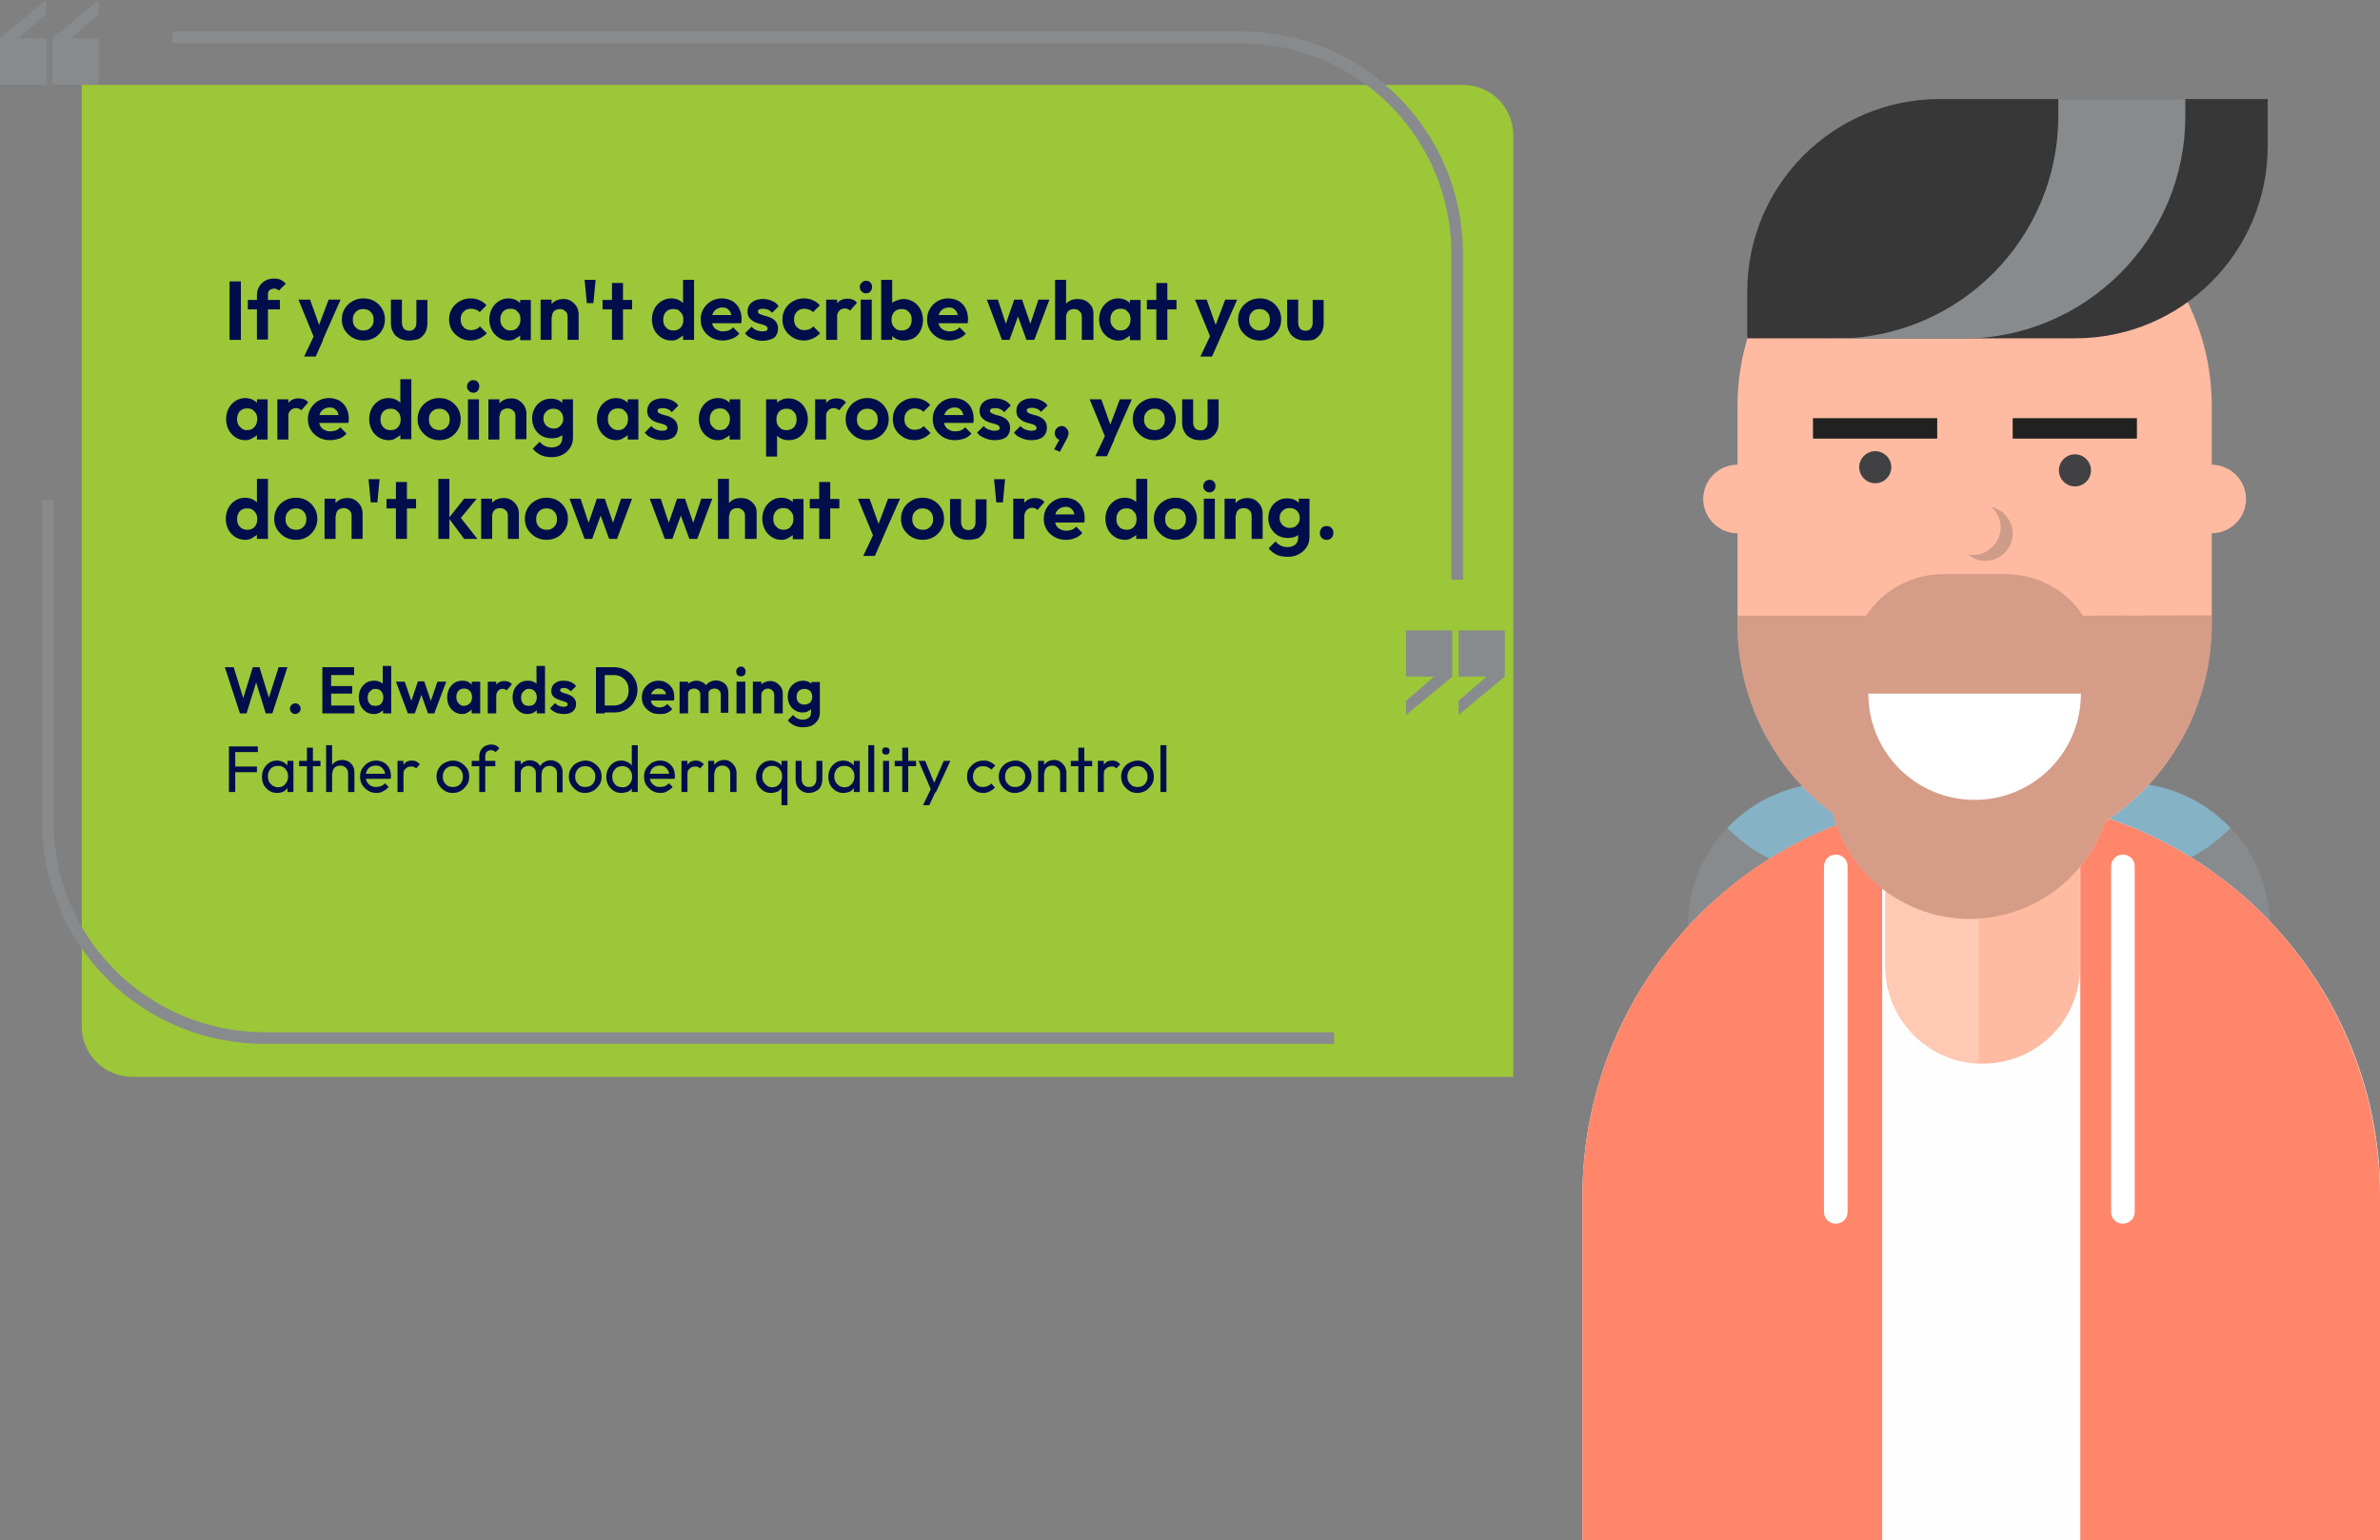 <?xml version="1.0" encoding="UTF-8"?> <svg xmlns="http://www.w3.org/2000/svg" xmlns:xlink="http://www.w3.org/1999/xlink" version="1.1" id="Livello_1" x="0px" y="0px" viewBox="0 0 756.8 489.8" style="enable-background:new 0 0 756.8 489.8;" xml:space="preserve"><rect x="0" y="0" width="756.8" height="489.8" fill="#808080" stroke="none"/> <style type="text/css"> .st0{clip-path:url(#SVGID_00000013909209831286309210000005361458684645510303_);} .st1{clip-path:url(#SVGID_00000039837318070299460950000013012005367520721586_);} .st2{fill:#888B8D;} .st3{fill:#86B2C6;} .st4{fill:#FEFEFE;} .st5{fill:#FF866B;} .st6{fill:#FFBBA1;} .st7{fill:#FFC9B4;} .st8{opacity:0.65;} .st9{clip-path:url(#SVGID_00000108991210639836970420000017097631493601930427_);} .st10{fill:#BF8C79;} .st11{fill:#FFFFFF;} .st12{fill:#CF9C89;} .st13{fill:#212121;} .st14{fill:#414042;} .st15{fill:#373737;} .st16{opacity:0.56;} .st17{clip-path:url(#SVGID_00000029037405962807845410000006998071744535765640_);} .st18{fill:#B3FF00;} .st19{fill:#000E4B;} </style> <g id="Raggruppa_2263" transform="translate(-221.152 -6083.696)"> <g id="Raggruppa_2748"> <g id="Raggruppa_2262" transform="translate(221.152 6083.696)"> <g> <defs> <rect id="SVGID_1_" width="756.8" height="489.8"></rect> </defs> <clipPath id="SVGID_00000075878145982949646260000013883404476966688669_"> <use xlink:href="#SVGID_1_" style="overflow:visible;"></use> </clipPath> <g id="Raggruppa_2261" style="clip-path:url(#SVGID_00000075878145982949646260000013883404476966688669_);"> <g id="Raggruppa_2260"> <g> <defs> <rect id="SVGID_00000142895372088110350900000010644184053079886009_" width="756.8" height="489.8"></rect> </defs> <clipPath id="SVGID_00000108987709619342061430000014643784125131927965_"> <use xlink:href="#SVGID_00000142895372088110350900000010644184053079886009_" style="overflow:visible;"></use> </clipPath> <g id="Raggruppa_2259" style="clip-path:url(#SVGID_00000108987709619342061430000014643784125131927965_);"> <path id="Tracciato_7585" class="st2" d="M721.8,294.8H536.7c0-25.3,20.5-45.8,45.8-45.8l0,0H676 C701.3,249,721.8,269.5,721.8,294.8C721.8,294.8,721.8,294.8,721.8,294.8"></path> <path id="Tracciato_7586" class="st3" d="M676,249h-93.5c-12.6,0-24.6,5.2-33.2,14.3c8.6,9.1,20.6,14.3,33.2,14.3H676 c12.6,0,24.6-5.2,33.2-14.3C700.6,254.2,688.6,249,676,249"></path> <path id="Tracciato_7587" class="st4" d="M756.8,489.8H503.2V380.6c0-70,56.8-126.8,126.9-126.8 c70,0,126.8,56.8,126.8,126.8V489.8z"></path> <path id="Tracciato_7588" class="st5" d="M661.5,257.7v232.1h95.3V380.6C756.8,322.7,717.6,272.1,661.5,257.7"></path> <path id="Tracciato_7589" class="st5" d="M598.5,257.7v232.1h-95.3V380.6C503.2,322.7,542.4,272.1,598.5,257.7"></path> <path id="Tracciato_7590" class="st6" d="M630.5,338.3L630.5,338.3c-17.1,0-31-13.9-31-31l0,0v-65.3h61.9v65.3 C661.5,324.5,647.6,338.3,630.5,338.3L630.5,338.3"></path> <path id="Tracciato_7591" class="st7" d="M629.2,242.1h-29.6v65.3c0,16.6,13.1,30.2,29.6,30.9V242.1z"></path> <path id="Tracciato_7592" class="st6" d="M627.9,53.8c-41.6,0-75.4,33.8-75.4,75.4v69.2c0,23.7,11.2,46,30.2,60.2 c6.4,24.2,31.2,38.6,55.4,32.2c14.7-3.9,26.5-15,31.3-29.5c21.2-13.9,33.9-37.6,33.9-62.9v-69.2 C703.3,87.6,669.6,53.8,627.9,53.8"></path> <g id="Raggruppa_2255" class="st8"> <g id="Raggruppa_2254"> <g> <defs> <rect id="SVGID_00000072992972646620729200000005891115622054616731_" x="552.5" y="182.6" width="150.8" height="109.8"></rect> </defs> <clipPath id="SVGID_00000026866011617084901980000011584982812343964859_"> <use xlink:href="#SVGID_00000072992972646620729200000005891115622054616731_" style="overflow:visible;"></use> </clipPath> <g id="Raggruppa_2253" style="clip-path:url(#SVGID_00000026866011617084901980000011584982812343964859_);"> <path id="Tracciato_7593" class="st10" d="M662.4,195.8c-5.4-8.2-14.7-13.2-24.5-13.2h-20c-9.9,0-19.1,5-24.5,13.2 h-40.9v2.6c0,23.7,11.2,46,30.2,60.2c6.4,24.2,31.2,38.6,55.4,32.1c14.7-3.9,26.5-15,31.3-29.5 c21.2-13.9,33.9-37.6,33.9-62.9v-2.6L662.4,195.8z"></path> </g> </g> </g> </g> <path id="Tracciato_7594" class="st11" d="M661.7,220.6c0,18.7-15.1,33.8-33.8,33.8s-33.8-15.1-33.8-33.8H661.7z"></path> <path id="Tracciato_7595" class="st6" d="M563.4,158.7c0,6-4.9,10.9-10.9,10.9c-6,0-10.9-4.9-10.9-10.9s4.9-10.9,10.9-10.9 C558.5,147.9,563.4,152.7,563.4,158.7"></path> <path id="Tracciato_7596" class="st6" d="M714.2,158.7c0,6-4.9,10.9-10.9,10.9c-6,0-10.9-4.9-10.9-10.9 c0-6,4.9-10.9,10.9-10.9C709.3,147.9,714.2,152.7,714.2,158.7"></path> <path id="Tracciato_7597" class="st12" d="M633.1,161.2c3.7,3.1,4.1,8.5,1,12.2c-2.1,2.4-5.3,3.6-8.4,2.9 c1.6,1.3,3.5,2.1,5.6,2.1c4.8,0,8.7-3.9,8.7-8.7C640,165.6,637.1,162.1,633.1,161.2"></path> <rect id="Rettangolo_3207" x="576.5" y="133" class="st13" width="39.5" height="6.5"></rect> <rect id="Rettangolo_3208" x="640" y="133" class="st13" width="39.5" height="6.5"></rect> <path id="Tracciato_7598" class="st14" d="M601.4,148.6c0,2.8-2.3,5.1-5.1,5.1c-2.8,0-5.1-2.3-5.1-5.1s2.3-5.1,5.1-5.1l0,0 C599.1,143.5,601.4,145.8,601.4,148.6"></path> <path id="Tracciato_7599" class="st14" d="M664.9,149.6c0,2.8-2.3,5.1-5.1,5.1s-5.1-2.3-5.1-5.1s2.3-5.1,5.1-5.1 c0,0,0,0,0,0C662.6,144.5,664.9,146.8,664.9,149.6"></path> <path id="Tracciato_7600" class="st15" d="M659.9,107.6H555.6V92.7c0-33.8,27.4-61.2,61.2-61.2l0,0h104.3v14.9 C721.1,80.2,693.7,107.6,659.9,107.6L659.9,107.6"></path> <path id="Tracciato_7601" class="st2" d="M654.5,31.5v5.4c0,39.1-31.7,70.8-70.8,70.8h40.4c39.1,0,70.8-31.7,70.8-70.8 c0,0,0,0,0,0v-5.4H654.5z"></path> <path id="Tracciato_7602" class="st11" d="M583.7,389.2L583.7,389.2c-2.1,0-3.7-1.7-3.7-3.7V275.6c0-2.1,1.6-3.8,3.7-3.8 c2.1,0,3.8,1.6,3.8,3.7c0,0,0,0.1,0,0.1v109.9C587.5,387.6,585.8,389.2,583.7,389.2L583.7,389.2"></path> <path id="Tracciato_7603" class="st11" d="M675,389.2L675,389.2c-2.1,0-3.7-1.7-3.7-3.7v0V275.6c0-2.1,1.6-3.8,3.7-3.8 c2.1,0,3.8,1.6,3.8,3.7c0,0,0,0.1,0,0.1v109.9C678.8,387.6,677.1,389.2,675,389.2"></path> <g id="Raggruppa_2258" class="st16"> <g id="Raggruppa_2257"> <g> <defs> <rect id="SVGID_00000164474009922466286220000014519798607200022923_" x="26" y="27" width="455.2" height="315.5"></rect> </defs> <clipPath id="SVGID_00000089565103971353638580000016286581324197008555_"> <use xlink:href="#SVGID_00000164474009922466286220000014519798607200022923_" style="overflow:visible;"></use> </clipPath> <g id="Raggruppa_2256" style="clip-path:url(#SVGID_00000089565103971353638580000016286581324197008555_);"> <path id="Tracciato_7604" class="st18" d="M26,326.5V27h439.2c8.9,0,16,7.2,16,16v299.5H42 C33.2,342.5,26,335.3,26,326.5C26,326.5,26,326.5,26,326.5"></path> </g> </g> </g> </g> <path id="Tracciato_7605" class="st2" d="M31.4,26.9V12.2h-8.9l8.9-7.7V0L16.7,12.2v14.7H31.4z"></path> <path id="Tracciato_7606" class="st2" d="M14.7,26.9V12.2H5.8l8.9-7.7V0L0,12.2v14.7H14.7z"></path> <path id="Tracciato_7607" class="st2" d="M447.1,200.5v14.7h8.9l-8.9,7.7v4.5l14.7-12.2v-14.7H447.1z"></path> <path id="Tracciato_7608" class="st2" d="M463.8,200.5v14.7h8.9l-8.9,7.7v4.5l14.7-12.2v-14.7H463.8z"></path> <path id="Tracciato_7609" class="st2" d="M465.2,184.4h-3.7V80.7c0-37-30-66.9-67-67H54.8V10h339.8 c39,0,70.6,31.6,70.6,70.6L465.2,184.4z"></path> <path id="Tracciato_7610" class="st2" d="M424.1,332H84c-39,0-70.6-31.6-70.6-70.6V159.2H17v102.1c0,37,30,66.9,67,67h340.2 V332z"></path> </g> </g> </g> </g> </g> </g> </g> </g> <g> <path class="st19" d="M73,108.1V89.5h3.6v18.6H73z"></path> <path class="st19" d="M78.8,98.4v-3h10.2v3H78.8z M81.7,108.1V93.9c0-1,0.2-1.9,0.7-2.7c0.4-0.8,1.1-1.4,1.9-1.9 c0.8-0.5,1.8-0.7,2.9-0.7c0.8,0,1.5,0.1,2.1,0.4c0.6,0.3,1.1,0.7,1.6,1.2l-2.2,2.2c-0.2-0.2-0.4-0.3-0.6-0.4 c-0.2-0.1-0.5-0.2-0.9-0.2c-0.6,0-1.1,0.2-1.5,0.5s-0.5,0.8-0.5,1.5v14.2H81.7z"></path> <path class="st19" d="M100.2,108.2l-5.3-12.9h3.7l3.5,9.8h-1.3l3.7-9.8h3.8l-5.7,12.9H100.2z M96.7,113.4l3.9-8.2l2.1,3l-2.3,5.2 H96.7z"></path> <path class="st19" d="M115.6,108.3c-1.3,0-2.4-0.3-3.5-0.9c-1-0.6-1.8-1.4-2.5-2.4c-0.6-1-0.9-2.1-0.9-3.4s0.3-2.4,0.9-3.4 c0.6-1,1.4-1.8,2.5-2.4c1-0.6,2.2-0.9,3.5-0.9c1.3,0,2.5,0.3,3.5,0.9c1,0.6,1.8,1.4,2.4,2.4c0.6,1,0.9,2.1,0.9,3.4 s-0.3,2.4-0.9,3.4c-0.6,1-1.4,1.8-2.4,2.4C118,108,116.8,108.3,115.6,108.3z M115.5,105.1c0.7,0,1.2-0.1,1.7-0.4 c0.5-0.3,0.9-0.7,1.2-1.2c0.3-0.5,0.4-1.1,0.4-1.8s-0.1-1.3-0.4-1.8c-0.3-0.5-0.7-0.9-1.2-1.2s-1.1-0.4-1.7-0.4 c-0.6,0-1.2,0.1-1.7,0.4c-0.5,0.3-0.9,0.7-1.2,1.2c-0.3,0.5-0.4,1.1-0.4,1.8s0.1,1.3,0.4,1.8c0.3,0.5,0.7,0.9,1.2,1.2 C114.3,105,114.9,105.1,115.5,105.1z"></path> <path class="st19" d="M130,108.3c-1.1,0-2.1-0.2-3-0.7s-1.6-1.1-2-2c-0.5-0.8-0.7-1.8-0.7-2.9v-7.4h3.5v7.3c0,0.5,0.1,1,0.3,1.4 c0.2,0.4,0.4,0.7,0.8,0.9c0.4,0.2,0.8,0.3,1.2,0.3c0.7,0,1.3-0.2,1.7-0.7c0.4-0.4,0.6-1.1,0.6-1.8v-7.3h3.5v7.4 c0,1.1-0.2,2.1-0.7,3c-0.5,0.8-1.2,1.5-2,2C132.1,108.1,131.1,108.3,130,108.3z"></path> <path class="st19" d="M149.7,108.3c-1.3,0-2.5-0.3-3.5-0.9c-1-0.6-1.9-1.4-2.5-2.4c-0.6-1-0.9-2.1-0.9-3.4c0-1.3,0.3-2.4,0.9-3.4 c0.6-1,1.4-1.8,2.5-2.4c1-0.6,2.2-0.9,3.5-0.9c1,0,1.9,0.2,2.8,0.6s1.6,0.9,2.2,1.6l-2.2,2.2c-0.3-0.4-0.7-0.7-1.2-0.8 c-0.5-0.2-1-0.3-1.5-0.3c-0.6,0-1.2,0.1-1.7,0.4s-0.9,0.7-1.2,1.2s-0.4,1.1-0.4,1.8c0,0.7,0.1,1.3,0.4,1.8c0.3,0.5,0.7,0.9,1.2,1.2 c0.5,0.3,1.1,0.4,1.7,0.4c0.6,0,1.1-0.1,1.6-0.3s0.9-0.5,1.2-0.9l2.2,2.2c-0.7,0.7-1.4,1.2-2.2,1.6S150.7,108.3,149.7,108.3z"></path> <path class="st19" d="M161.7,108.3c-1.2,0-2.2-0.3-3.1-0.9c-0.9-0.6-1.7-1.4-2.2-2.4c-0.5-1-0.8-2.1-0.8-3.4c0-1.3,0.3-2.4,0.8-3.4 c0.5-1,1.3-1.8,2.2-2.4c0.9-0.6,2-0.9,3.1-0.9c0.9,0,1.7,0.2,2.5,0.6c0.7,0.4,1.3,0.9,1.7,1.5c0.4,0.7,0.7,1.4,0.7,2.2v4.6 c0,0.8-0.3,1.6-0.7,2.2c-0.4,0.7-1,1.2-1.7,1.5C163.4,108.1,162.6,108.3,161.7,108.3z M162.3,105.1c1,0,1.8-0.3,2.3-1 c0.6-0.6,0.9-1.5,0.9-2.5c0-0.7-0.1-1.3-0.4-1.8c-0.3-0.5-0.7-0.9-1.1-1.2s-1.1-0.4-1.7-0.4c-0.6,0-1.2,0.1-1.7,0.4 c-0.5,0.3-0.9,0.7-1.1,1.2c-0.3,0.5-0.4,1.1-0.4,1.8c0,0.7,0.1,1.3,0.4,1.8c0.3,0.5,0.7,0.9,1.1,1.2 C161.1,105,161.7,105.1,162.3,105.1z M165.4,108.1v-3.4l0.6-3.1l-0.6-3.1v-3.1h3.4v12.8H165.4z"></path> <path class="st19" d="M171.9,108.1V95.3h3.5v12.8H171.9z M180.5,108.1v-7.3c0-0.8-0.2-1.4-0.7-1.8c-0.5-0.5-1.1-0.7-1.8-0.7 c-0.5,0-0.9,0.1-1.3,0.3c-0.4,0.2-0.7,0.5-0.9,0.9c-0.2,0.4-0.3,0.8-0.3,1.3l-1.3-0.7c0-1,0.2-1.9,0.6-2.6c0.4-0.7,1-1.3,1.8-1.8 c0.8-0.4,1.6-0.6,2.6-0.6c0.9,0,1.8,0.2,2.5,0.7c0.7,0.5,1.3,1.1,1.7,1.8c0.4,0.7,0.6,1.6,0.6,2.4v8.1H180.5z"></path> <path class="st19" d="M186.6,96.4l-0.7-7.4h3.5l-0.7,7.4H186.6z"></path> <path class="st19" d="M191.6,98.4v-3h9.4v3H191.6z M194.6,108.1V90h3.5v18.1H194.6z"></path> <path class="st19" d="M213.5,108.3c-1.2,0-2.2-0.3-3.2-0.9c-0.9-0.6-1.7-1.4-2.2-2.4c-0.5-1-0.8-2.1-0.8-3.4c0-1.3,0.3-2.4,0.8-3.4 c0.5-1,1.3-1.8,2.2-2.4c0.9-0.6,2-0.9,3.2-0.9c0.9,0,1.7,0.2,2.5,0.6c0.7,0.4,1.3,0.9,1.8,1.5c0.4,0.7,0.7,1.4,0.7,2.2v4.5 c0,0.8-0.3,1.6-0.7,2.2c-0.4,0.7-1,1.2-1.8,1.6C215.3,108.1,214.5,108.3,213.5,108.3z M214.1,105.1c0.7,0,1.2-0.1,1.7-0.4 c0.5-0.3,0.9-0.7,1.1-1.2c0.3-0.5,0.4-1.1,0.4-1.8c0-0.7-0.1-1.3-0.4-1.8c-0.3-0.5-0.7-0.9-1.1-1.2s-1-0.4-1.7-0.4 c-0.7,0-1.2,0.1-1.7,0.4c-0.5,0.3-0.9,0.7-1.1,1.2c-0.3,0.5-0.4,1.1-0.4,1.8c0,0.7,0.1,1.3,0.4,1.8c0.3,0.5,0.7,0.9,1.1,1.2 C213,105,213.5,105.1,214.1,105.1z M220.6,108.1h-3.4v-3.4l0.6-3.1l-0.6-3.1V89h3.5V108.1z"></path> <path class="st19" d="M229.8,108.3c-1.3,0-2.5-0.3-3.6-0.9c-1-0.6-1.9-1.4-2.5-2.4c-0.6-1-0.9-2.1-0.9-3.4c0-1.3,0.3-2.4,0.9-3.4 c0.6-1,1.4-1.8,2.4-2.4c1-0.6,2.2-0.9,3.4-0.9c1.2,0,2.3,0.3,3.3,0.8c0.9,0.6,1.7,1.3,2.2,2.3c0.5,1,0.8,2,0.8,3.3 c0,0.2,0,0.5,0,0.7c0,0.2-0.1,0.5-0.1,0.8l-10.7,0v-2.6l9.1,0l-1.4,1.1c0-0.8-0.2-1.4-0.4-1.9c-0.2-0.5-0.6-0.9-1-1.2 c-0.4-0.3-1-0.4-1.6-0.4c-0.7,0-1.3,0.2-1.8,0.5c-0.5,0.3-0.9,0.7-1.2,1.3c-0.3,0.6-0.4,1.2-0.4,2c0,0.8,0.1,1.4,0.4,2 c0.3,0.6,0.7,1,1.3,1.3c0.5,0.3,1.2,0.5,1.9,0.5c0.7,0,1.2-0.1,1.8-0.3c0.5-0.2,1-0.5,1.4-1l2,2c-0.6,0.7-1.4,1.3-2.3,1.6 C231.8,108.1,230.8,108.3,229.8,108.3z"></path> <path class="st19" d="M242.4,108.4c-0.7,0-1.4-0.1-2.1-0.3c-0.7-0.2-1.3-0.5-1.9-0.8c-0.6-0.3-1.1-0.8-1.5-1.3l2.1-2.1 c0.4,0.5,1,0.9,1.5,1.1c0.6,0.2,1.2,0.4,1.9,0.4c0.6,0,1-0.1,1.3-0.2c0.3-0.2,0.4-0.4,0.4-0.7c0-0.4-0.2-0.6-0.5-0.8 c-0.3-0.2-0.7-0.4-1.2-0.5c-0.5-0.1-1-0.3-1.5-0.4c-0.5-0.2-1.1-0.4-1.5-0.7s-0.9-0.7-1.2-1.1c-0.3-0.5-0.5-1.1-0.5-1.9 c0-0.8,0.2-1.5,0.6-2.1s1-1.1,1.7-1.4c0.7-0.3,1.6-0.5,2.6-0.5c1.1,0,2,0.2,2.9,0.6c0.9,0.4,1.6,0.9,2.1,1.7l-2.1,2.1 c-0.4-0.5-0.8-0.8-1.3-1c-0.5-0.2-1-0.3-1.6-0.3c-0.5,0-0.9,0.1-1.2,0.2c-0.3,0.2-0.4,0.4-0.4,0.7c0,0.3,0.2,0.6,0.5,0.7 c0.3,0.2,0.7,0.3,1.2,0.5c0.5,0.1,1,0.3,1.5,0.4c0.5,0.2,1,0.4,1.5,0.7c0.5,0.3,0.9,0.7,1.2,1.2c0.3,0.5,0.5,1.1,0.5,1.9 c0,1.2-0.4,2.2-1.3,3C245.1,108,243.9,108.4,242.4,108.4z"></path> <path class="st19" d="M255.7,108.3c-1.3,0-2.5-0.3-3.5-0.9c-1-0.6-1.9-1.4-2.5-2.4c-0.6-1-0.9-2.1-0.9-3.4c0-1.3,0.3-2.4,0.9-3.4 c0.6-1,1.4-1.8,2.5-2.4c1-0.6,2.2-0.9,3.5-0.9c1,0,1.9,0.2,2.8,0.6s1.6,0.9,2.2,1.6l-2.2,2.2c-0.3-0.4-0.7-0.7-1.2-0.8 c-0.5-0.2-1-0.3-1.5-0.3c-0.6,0-1.2,0.1-1.7,0.4s-0.9,0.7-1.2,1.2s-0.4,1.1-0.4,1.8c0,0.7,0.1,1.3,0.4,1.8c0.3,0.5,0.7,0.9,1.2,1.2 c0.5,0.3,1.1,0.4,1.7,0.4c0.6,0,1.1-0.1,1.6-0.3s0.9-0.5,1.2-0.9l2.2,2.2c-0.7,0.7-1.4,1.2-2.2,1.6S256.7,108.3,255.7,108.3z"></path> <path class="st19" d="M262.7,108.1V95.3h3.5v12.8H262.7z M266.1,101l-1.3-0.9c0.2-1.6,0.6-2.8,1.4-3.7c0.8-0.9,1.8-1.4,3.3-1.4 c0.6,0,1.2,0.1,1.7,0.3s0.9,0.5,1.3,1l-2.2,2.5c-0.2-0.2-0.4-0.4-0.7-0.5c-0.3-0.1-0.6-0.2-0.9-0.2c-0.7,0-1.3,0.2-1.8,0.7 S266.1,100.1,266.1,101z"></path> <path class="st19" d="M275.4,93.3c-0.6,0-1-0.2-1.4-0.6s-0.6-0.8-0.6-1.4c0-0.5,0.2-1,0.6-1.4s0.8-0.6,1.4-0.6 c0.6,0,1.1,0.2,1.4,0.6c0.4,0.4,0.5,0.9,0.5,1.4c0,0.6-0.2,1-0.5,1.4C276.5,93.1,276,93.3,275.4,93.3z M273.7,108.1V95.3h3.5v12.8 H273.7z"></path> <path class="st19" d="M280.2,108.1V89h3.5v9.5l-0.6,3.1l0.6,3.1v3.4H280.2z M287.3,108.3c-0.9,0-1.7-0.2-2.5-0.6 c-0.7-0.4-1.3-0.9-1.8-1.6c-0.4-0.7-0.7-1.4-0.7-2.2v-4.5c0-0.8,0.3-1.6,0.7-2.2c0.4-0.7,1-1.2,1.8-1.5s1.6-0.6,2.5-0.6 c1.2,0,2.2,0.3,3.2,0.9c0.9,0.6,1.7,1.4,2.2,2.4c0.5,1,0.8,2.1,0.8,3.4c0,1.2-0.3,2.4-0.8,3.4c-0.5,1-1.3,1.8-2.2,2.4 C289.5,108,288.5,108.3,287.3,108.3z M286.7,105.1c0.6,0,1.2-0.1,1.7-0.4c0.5-0.3,0.9-0.7,1.1-1.2c0.3-0.5,0.4-1.1,0.4-1.8 c0-0.7-0.1-1.3-0.4-1.8c-0.3-0.5-0.7-0.9-1.1-1.2c-0.5-0.3-1.1-0.4-1.7-0.4c-0.6,0-1.2,0.1-1.7,0.4c-0.5,0.3-0.9,0.7-1.1,1.2 c-0.3,0.5-0.4,1.1-0.4,1.8c0,0.7,0.1,1.3,0.4,1.8c0.3,0.5,0.7,0.9,1.1,1.2C285.5,105,286.1,105.1,286.7,105.1z"></path> <path class="st19" d="M301.8,108.3c-1.3,0-2.5-0.3-3.6-0.9c-1-0.6-1.9-1.4-2.5-2.4c-0.6-1-0.9-2.1-0.9-3.4c0-1.3,0.3-2.4,0.9-3.4 c0.6-1,1.4-1.8,2.4-2.4c1-0.6,2.2-0.9,3.4-0.9c1.2,0,2.3,0.3,3.3,0.8c0.9,0.6,1.7,1.3,2.2,2.3c0.5,1,0.8,2,0.8,3.3 c0,0.2,0,0.5,0,0.7c0,0.2-0.1,0.5-0.1,0.8l-10.7,0v-2.6l9.1,0l-1.4,1.1c0-0.8-0.2-1.4-0.4-1.9c-0.2-0.5-0.6-0.9-1-1.2 c-0.4-0.3-1-0.4-1.6-0.4c-0.7,0-1.3,0.2-1.8,0.5c-0.5,0.3-0.9,0.7-1.2,1.3c-0.3,0.6-0.4,1.2-0.4,2c0,0.8,0.1,1.4,0.4,2 c0.3,0.6,0.7,1,1.3,1.3c0.5,0.3,1.2,0.5,1.9,0.5c0.7,0,1.2-0.1,1.8-0.3c0.5-0.2,1-0.5,1.4-1l2,2c-0.6,0.7-1.4,1.3-2.3,1.6 C303.8,108.1,302.9,108.3,301.8,108.3z"></path> <path class="st19" d="M318.6,108.1l-4.8-12.8h3.5l3.1,9.3l-1.1,0l3.2-9.3h2.5l3.2,9.3l-1.1,0l3.1-9.3h3.5l-4.8,12.8h-2.5l-3.2-8.8 h1l-3.2,8.8H318.6z"></path> <path class="st19" d="M335.5,108.1V89h3.5v19.1H335.5z M344,108.1v-7.3c0-0.8-0.2-1.4-0.7-1.8c-0.5-0.5-1.1-0.7-1.8-0.7 c-0.5,0-0.9,0.1-1.3,0.3c-0.4,0.2-0.7,0.5-0.9,0.9c-0.2,0.4-0.3,0.8-0.3,1.3l-1.3-0.7c0-1,0.2-1.9,0.6-2.6s1-1.3,1.8-1.8 c0.7-0.4,1.6-0.6,2.6-0.6c1,0,1.8,0.2,2.6,0.6c0.7,0.4,1.3,1,1.8,1.7s0.6,1.6,0.6,2.6v8.1H344z"></path> <path class="st19" d="M355.6,108.3c-1.2,0-2.2-0.3-3.1-0.9c-0.9-0.6-1.7-1.4-2.2-2.4c-0.5-1-0.8-2.1-0.8-3.4c0-1.3,0.3-2.4,0.8-3.4 c0.5-1,1.3-1.8,2.2-2.4c0.9-0.6,2-0.9,3.1-0.9c0.9,0,1.7,0.2,2.5,0.6c0.7,0.4,1.3,0.9,1.7,1.5c0.4,0.7,0.7,1.4,0.7,2.2v4.6 c0,0.8-0.3,1.6-0.7,2.2c-0.4,0.7-1,1.2-1.7,1.5C357.4,108.1,356.5,108.3,355.6,108.3z M356.3,105.1c1,0,1.8-0.3,2.3-1 c0.6-0.6,0.9-1.5,0.9-2.5c0-0.7-0.1-1.3-0.4-1.8c-0.3-0.5-0.7-0.9-1.1-1.2s-1.1-0.4-1.7-0.4c-0.6,0-1.2,0.1-1.7,0.4 c-0.5,0.3-0.9,0.7-1.1,1.2c-0.3,0.5-0.4,1.1-0.4,1.8c0,0.7,0.1,1.3,0.4,1.8c0.3,0.5,0.7,0.9,1.1,1.2 C355.1,105,355.6,105.1,356.3,105.1z M359.3,108.1v-3.4l0.6-3.1l-0.6-3.1v-3.1h3.4v12.8H359.3z"></path> <path class="st19" d="M364.7,98.4v-3h9.4v3H364.7z M367.7,108.1V90h3.5v18.1H367.7z"></path> <path class="st19" d="M385.3,108.2l-5.3-12.9h3.7l3.5,9.8h-1.3l3.7-9.8h3.8l-5.7,12.9H385.3z M381.7,113.4l3.9-8.2l2.1,3l-2.3,5.2 H381.7z"></path> <path class="st19" d="M400.6,108.3c-1.3,0-2.4-0.3-3.5-0.9c-1-0.6-1.8-1.4-2.5-2.4c-0.6-1-0.9-2.1-0.9-3.4s0.3-2.4,0.9-3.4 c0.6-1,1.4-1.8,2.5-2.4c1-0.6,2.2-0.9,3.5-0.9c1.3,0,2.5,0.3,3.5,0.9c1,0.6,1.8,1.4,2.4,2.4c0.6,1,0.9,2.1,0.9,3.4 s-0.3,2.4-0.9,3.4c-0.6,1-1.4,1.8-2.4,2.4C403,108,401.8,108.3,400.6,108.3z M400.5,105.1c0.7,0,1.2-0.1,1.7-0.4 c0.5-0.3,0.9-0.7,1.2-1.2c0.3-0.5,0.4-1.1,0.4-1.8s-0.1-1.3-0.4-1.8c-0.3-0.5-0.7-0.9-1.2-1.2c-0.5-0.3-1.1-0.4-1.7-0.4 c-0.6,0-1.2,0.1-1.7,0.4c-0.5,0.3-0.9,0.7-1.2,1.2c-0.3,0.5-0.4,1.1-0.4,1.8s0.1,1.3,0.4,1.8c0.3,0.5,0.7,0.9,1.2,1.2 C399.3,105,399.9,105.1,400.5,105.1z"></path> <path class="st19" d="M415,108.3c-1.1,0-2.1-0.2-3-0.7c-0.9-0.5-1.6-1.1-2-2c-0.5-0.8-0.7-1.8-0.7-2.9v-7.4h3.5v7.3 c0,0.5,0.1,1,0.3,1.4s0.4,0.7,0.8,0.9c0.4,0.2,0.8,0.3,1.2,0.3c0.7,0,1.3-0.2,1.7-0.7c0.4-0.4,0.6-1.1,0.6-1.8v-7.3h3.5v7.4 c0,1.1-0.2,2.1-0.7,3c-0.5,0.8-1.2,1.5-2,2S416.2,108.3,415,108.3z"></path> <path class="st19" d="M78,140c-1.2,0-2.2-0.3-3.1-0.9c-0.9-0.6-1.7-1.4-2.2-2.4c-0.5-1-0.8-2.1-0.8-3.4c0-1.3,0.3-2.4,0.8-3.4 c0.5-1,1.3-1.8,2.2-2.4c0.9-0.6,2-0.9,3.1-0.9c0.9,0,1.7,0.2,2.5,0.6c0.7,0.4,1.3,0.9,1.7,1.5c0.4,0.7,0.7,1.4,0.7,2.2v4.6 c0,0.8-0.3,1.6-0.7,2.2c-0.4,0.7-1,1.2-1.7,1.5C79.7,139.8,78.9,140,78,140z M78.6,136.8c1,0,1.8-0.3,2.3-1 c0.6-0.6,0.9-1.5,0.9-2.5c0-0.7-0.1-1.3-0.4-1.8c-0.3-0.5-0.7-0.9-1.1-1.2s-1.1-0.4-1.7-0.4c-0.6,0-1.2,0.1-1.7,0.4 c-0.5,0.3-0.9,0.7-1.1,1.2c-0.3,0.5-0.4,1.1-0.4,1.8c0,0.7,0.1,1.3,0.4,1.8c0.3,0.5,0.7,0.9,1.1,1.2 C77.4,136.7,78,136.8,78.6,136.8z M81.7,139.7v-3.4l0.6-3.1l-0.6-3.1V127h3.4v12.8H81.7z"></path> <path class="st19" d="M88.2,139.7V127h3.5v12.8H88.2z M91.6,132.7l-1.3-0.9c0.2-1.6,0.6-2.8,1.4-3.7c0.8-0.9,1.8-1.4,3.3-1.4 c0.6,0,1.2,0.1,1.7,0.3s0.9,0.5,1.3,1l-2.2,2.5c-0.2-0.2-0.4-0.4-0.7-0.5c-0.3-0.1-0.6-0.2-0.9-0.2c-0.7,0-1.3,0.2-1.8,0.7 S91.6,131.7,91.6,132.7z"></path> <path class="st19" d="M104.9,140c-1.3,0-2.5-0.3-3.6-0.9c-1-0.6-1.9-1.4-2.5-2.4c-0.6-1-0.9-2.1-0.9-3.4c0-1.3,0.3-2.4,0.9-3.4 c0.6-1,1.4-1.8,2.4-2.4c1-0.6,2.2-0.9,3.4-0.9c1.2,0,2.3,0.3,3.3,0.8c0.9,0.6,1.7,1.3,2.2,2.3c0.5,1,0.8,2,0.8,3.3 c0,0.2,0,0.5,0,0.7c0,0.2-0.1,0.5-0.1,0.8l-10.7,0V132l9.1,0l-1.4,1.1c0-0.8-0.2-1.4-0.4-1.9c-0.2-0.5-0.6-0.9-1-1.2 c-0.4-0.3-1-0.4-1.6-0.4c-0.7,0-1.3,0.2-1.8,0.5c-0.5,0.3-0.9,0.7-1.2,1.3c-0.3,0.6-0.4,1.2-0.4,2c0,0.8,0.1,1.4,0.4,2 c0.3,0.6,0.7,1,1.3,1.3c0.5,0.3,1.2,0.5,1.9,0.5c0.7,0,1.2-0.1,1.8-0.3c0.5-0.2,1-0.5,1.4-1l2,2c-0.6,0.7-1.4,1.3-2.3,1.6 C106.9,139.8,105.9,140,104.9,140z"></path> <path class="st19" d="M123.6,140c-1.2,0-2.2-0.3-3.2-0.9c-0.9-0.6-1.7-1.4-2.2-2.4c-0.5-1-0.8-2.1-0.8-3.4c0-1.3,0.3-2.4,0.8-3.4 c0.5-1,1.3-1.8,2.2-2.4c0.9-0.6,2-0.9,3.2-0.9c0.9,0,1.7,0.2,2.5,0.6c0.7,0.4,1.3,0.9,1.8,1.5c0.4,0.7,0.7,1.4,0.7,2.2v4.5 c0,0.8-0.3,1.6-0.7,2.2c-0.4,0.7-1,1.2-1.8,1.6C125.3,139.8,124.5,140,123.6,140z M124.2,136.8c0.7,0,1.2-0.1,1.7-0.4 c0.5-0.3,0.9-0.7,1.1-1.2c0.3-0.5,0.4-1.1,0.4-1.8c0-0.7-0.1-1.3-0.4-1.8c-0.3-0.5-0.7-0.9-1.1-1.2s-1-0.4-1.7-0.4 c-0.7,0-1.2,0.1-1.7,0.4c-0.5,0.3-0.9,0.7-1.1,1.2c-0.3,0.5-0.4,1.1-0.4,1.8c0,0.7,0.1,1.3,0.4,1.8c0.3,0.5,0.7,0.9,1.1,1.2 C123,136.7,123.6,136.8,124.2,136.8z M130.7,139.7h-3.4v-3.4l0.6-3.1l-0.6-3.1v-9.5h3.5V139.7z"></path> <path class="st19" d="M139.7,140c-1.3,0-2.4-0.3-3.5-0.9c-1-0.6-1.8-1.4-2.5-2.4c-0.6-1-0.9-2.1-0.9-3.4s0.3-2.4,0.9-3.4 c0.6-1,1.4-1.8,2.5-2.4c1-0.6,2.2-0.9,3.5-0.9c1.3,0,2.5,0.3,3.5,0.9c1,0.6,1.8,1.4,2.4,2.4c0.6,1,0.9,2.1,0.9,3.4 s-0.3,2.4-0.9,3.4c-0.6,1-1.4,1.8-2.4,2.4C142.2,139.7,141,140,139.7,140z M139.7,136.8c0.7,0,1.2-0.1,1.7-0.4 c0.5-0.3,0.9-0.7,1.2-1.2c0.3-0.5,0.4-1.1,0.4-1.8s-0.1-1.3-0.4-1.8c-0.3-0.5-0.7-0.9-1.2-1.2s-1.1-0.4-1.7-0.4 c-0.6,0-1.2,0.1-1.7,0.4c-0.5,0.3-0.9,0.7-1.2,1.2c-0.3,0.5-0.4,1.1-0.4,1.8s0.1,1.3,0.4,1.8c0.3,0.5,0.7,0.9,1.2,1.2 C138.5,136.6,139.1,136.8,139.7,136.8z"></path> <path class="st19" d="M150.5,124.9c-0.6,0-1-0.2-1.4-0.6s-0.6-0.8-0.6-1.4c0-0.5,0.2-1,0.6-1.4s0.8-0.6,1.4-0.6 c0.6,0,1.1,0.2,1.4,0.6c0.4,0.4,0.5,0.9,0.5,1.4c0,0.6-0.2,1-0.5,1.4C151.6,124.7,151.1,124.9,150.5,124.9z M148.8,139.7V127h3.5 v12.8H148.8z"></path> <path class="st19" d="M155.3,139.7V127h3.5v12.8H155.3z M163.9,139.7v-7.3c0-0.8-0.2-1.4-0.7-1.8c-0.5-0.5-1.1-0.7-1.8-0.7 c-0.5,0-0.9,0.1-1.3,0.3c-0.4,0.2-0.7,0.5-0.9,0.9c-0.2,0.4-0.3,0.8-0.3,1.3l-1.3-0.7c0-1,0.2-1.9,0.6-2.6c0.4-0.7,1-1.3,1.8-1.8 c0.8-0.4,1.6-0.6,2.6-0.6c0.9,0,1.8,0.2,2.5,0.7c0.7,0.5,1.3,1.1,1.7,1.8c0.4,0.7,0.6,1.6,0.6,2.4v8.1H163.9z"></path> <path class="st19" d="M175.3,139.4c-1.1,0-2.2-0.3-3.1-0.8s-1.6-1.3-2.2-2.3c-0.5-1-0.8-2-0.8-3.2c0-1.2,0.3-2.3,0.8-3.2 c0.5-1,1.2-1.7,2.2-2.3s1.9-0.8,3.1-0.8c1,0,1.8,0.2,2.5,0.6s1.3,0.9,1.7,1.5c0.4,0.6,0.7,1.4,0.7,2.3v4c0,0.8-0.3,1.6-0.7,2.3 c-0.4,0.7-1,1.2-1.7,1.5S176.3,139.4,175.3,139.4z M175.5,145.4c-1.4,0-2.6-0.2-3.6-0.7c-1-0.5-1.9-1.2-2.5-2l2.2-2.2 c0.5,0.6,1,1,1.6,1.3c0.6,0.3,1.3,0.5,2.2,0.5c1.1,0,1.9-0.3,2.5-0.8c0.6-0.5,0.9-1.3,0.9-2.3v-3.2l0.6-2.8l-0.6-2.8V127h3.4v12.1 c0,1.3-0.3,2.4-0.9,3.3c-0.6,0.9-1.4,1.7-2.4,2.2C178,145.1,176.8,145.4,175.5,145.4z M176,136.3c0.6,0,1.2-0.1,1.6-0.4 c0.5-0.3,0.8-0.7,1.1-1.1c0.3-0.5,0.4-1,0.4-1.6c0-0.6-0.1-1.2-0.4-1.7c-0.3-0.5-0.6-0.8-1.1-1.1s-1-0.4-1.6-0.4 c-0.6,0-1.2,0.1-1.7,0.4c-0.5,0.3-0.8,0.7-1.1,1.1c-0.3,0.5-0.4,1-0.4,1.6c0,0.6,0.1,1.1,0.4,1.6c0.3,0.5,0.6,0.9,1.1,1.1 C174.8,136.1,175.4,136.3,176,136.3z"></path> <path class="st19" d="M195.9,140c-1.2,0-2.2-0.3-3.1-0.9c-0.9-0.6-1.7-1.4-2.2-2.4c-0.5-1-0.8-2.1-0.8-3.4c0-1.3,0.3-2.4,0.8-3.4 c0.5-1,1.3-1.8,2.2-2.4c0.9-0.6,2-0.9,3.1-0.9c0.9,0,1.7,0.2,2.5,0.6c0.7,0.4,1.3,0.9,1.7,1.5c0.4,0.7,0.7,1.4,0.7,2.2v4.6 c0,0.8-0.3,1.6-0.7,2.2c-0.4,0.7-1,1.2-1.7,1.5C197.6,139.8,196.8,140,195.9,140z M196.5,136.8c1,0,1.8-0.3,2.3-1 c0.6-0.6,0.9-1.5,0.9-2.5c0-0.7-0.1-1.3-0.4-1.8c-0.3-0.5-0.7-0.9-1.1-1.2s-1.1-0.4-1.7-0.4c-0.6,0-1.2,0.1-1.7,0.4 c-0.5,0.3-0.9,0.7-1.1,1.2c-0.3,0.5-0.4,1.1-0.4,1.8c0,0.7,0.1,1.3,0.4,1.8c0.3,0.5,0.7,0.9,1.1,1.2 C195.4,136.7,195.9,136.8,196.5,136.8z M199.6,139.7v-3.4l0.6-3.1l-0.6-3.1V127h3.4v12.8H199.6z"></path> <path class="st19" d="M210.5,140c-0.7,0-1.4-0.1-2.1-0.3c-0.7-0.2-1.3-0.5-1.9-0.8c-0.6-0.3-1.1-0.8-1.5-1.3l2.1-2.1 c0.4,0.5,1,0.9,1.5,1.1c0.6,0.2,1.2,0.4,1.9,0.4c0.6,0,1-0.1,1.3-0.2c0.3-0.2,0.4-0.4,0.4-0.7c0-0.4-0.2-0.6-0.5-0.8 c-0.3-0.2-0.7-0.4-1.2-0.5c-0.5-0.1-1-0.3-1.5-0.4c-0.5-0.2-1.1-0.4-1.5-0.7s-0.9-0.7-1.2-1.1c-0.3-0.5-0.5-1.1-0.5-1.9 c0-0.8,0.2-1.5,0.6-2.1s1-1.1,1.7-1.4c0.7-0.3,1.6-0.5,2.6-0.5c1.1,0,2,0.2,2.9,0.6c0.9,0.4,1.6,0.9,2.1,1.7l-2.1,2.1 c-0.4-0.5-0.8-0.8-1.3-1c-0.5-0.2-1-0.3-1.6-0.3c-0.5,0-0.9,0.1-1.2,0.2c-0.3,0.2-0.4,0.4-0.4,0.7c0,0.3,0.2,0.6,0.5,0.7 c0.3,0.2,0.7,0.3,1.2,0.5c0.5,0.1,1,0.3,1.5,0.4c0.5,0.2,1,0.4,1.5,0.7c0.5,0.3,0.9,0.7,1.2,1.2c0.3,0.5,0.5,1.1,0.5,1.9 c0,1.2-0.4,2.2-1.3,3C213.3,139.7,212,140,210.5,140z"></path> <path class="st19" d="M228.3,140c-1.2,0-2.2-0.3-3.1-0.9c-0.9-0.6-1.7-1.4-2.2-2.4c-0.5-1-0.8-2.1-0.8-3.4c0-1.3,0.3-2.4,0.8-3.4 c0.5-1,1.3-1.8,2.2-2.4c0.9-0.6,2-0.9,3.1-0.9c0.9,0,1.7,0.2,2.5,0.6c0.7,0.4,1.3,0.9,1.7,1.5c0.4,0.7,0.7,1.4,0.7,2.2v4.6 c0,0.8-0.3,1.6-0.7,2.2c-0.4,0.7-1,1.2-1.7,1.5C230,139.8,229.2,140,228.3,140z M228.9,136.8c1,0,1.8-0.3,2.3-1 c0.6-0.6,0.9-1.5,0.9-2.5c0-0.7-0.1-1.3-0.4-1.8c-0.3-0.5-0.7-0.9-1.1-1.2s-1.1-0.4-1.7-0.4c-0.6,0-1.2,0.1-1.7,0.4 c-0.5,0.3-0.9,0.7-1.1,1.2c-0.3,0.5-0.4,1.1-0.4,1.8c0,0.7,0.1,1.3,0.4,1.8c0.3,0.5,0.7,0.9,1.1,1.2 C227.7,136.7,228.3,136.8,228.9,136.8z M232,139.7v-3.4l0.6-3.1l-0.6-3.1V127h3.4v12.8H232z"></path> <path class="st19" d="M243.6,145.1V127h3.5v3.4l-0.6,3.1l0.6,3.1v8.6H243.6z M250.7,140c-0.9,0-1.7-0.2-2.5-0.6 c-0.7-0.4-1.3-0.9-1.8-1.5c-0.4-0.7-0.7-1.4-0.7-2.2v-4.5c0-0.8,0.3-1.6,0.7-2.3c0.4-0.7,1-1.2,1.8-1.6c0.7-0.4,1.6-0.6,2.5-0.6 c1.2,0,2.2,0.3,3.2,0.9c0.9,0.6,1.7,1.4,2.2,2.4c0.5,1,0.8,2.1,0.8,3.4c0,1.2-0.3,2.4-0.8,3.4c-0.5,1-1.3,1.8-2.2,2.4 C253,139.7,251.9,140,250.7,140z M250.1,136.8c0.6,0,1.2-0.1,1.7-0.4c0.5-0.3,0.9-0.7,1.1-1.2c0.3-0.5,0.4-1.1,0.4-1.8 c0-0.7-0.1-1.3-0.4-1.8c-0.3-0.5-0.7-0.9-1.1-1.2c-0.5-0.3-1.1-0.4-1.7-0.4c-0.6,0-1.2,0.1-1.7,0.4s-0.9,0.7-1.1,1.2 c-0.3,0.5-0.4,1.1-0.4,1.8c0,0.7,0.1,1.3,0.4,1.8c0.3,0.5,0.7,0.9,1.1,1.2C248.9,136.7,249.5,136.8,250.1,136.8z"></path> <path class="st19" d="M259.2,139.7V127h3.5v12.8H259.2z M262.6,132.7l-1.3-0.9c0.2-1.6,0.6-2.8,1.4-3.7c0.8-0.9,1.8-1.4,3.3-1.4 c0.6,0,1.2,0.1,1.7,0.3s0.9,0.5,1.3,1l-2.2,2.5c-0.2-0.2-0.4-0.4-0.7-0.5c-0.3-0.1-0.6-0.2-0.9-0.2c-0.7,0-1.3,0.2-1.8,0.7 S262.6,131.7,262.6,132.7z"></path> <path class="st19" d="M275.8,140c-1.3,0-2.4-0.3-3.5-0.9c-1-0.6-1.8-1.4-2.5-2.4c-0.6-1-0.9-2.1-0.9-3.4s0.3-2.4,0.9-3.4 c0.6-1,1.4-1.8,2.5-2.4c1-0.6,2.2-0.9,3.5-0.9c1.3,0,2.5,0.3,3.5,0.9c1,0.6,1.8,1.4,2.4,2.4c0.6,1,0.9,2.1,0.9,3.4 s-0.3,2.4-0.9,3.4c-0.6,1-1.4,1.8-2.4,2.4C278.2,139.7,277.1,140,275.8,140z M275.8,136.8c0.7,0,1.2-0.1,1.7-0.4 c0.5-0.3,0.9-0.7,1.2-1.2c0.3-0.5,0.4-1.1,0.4-1.8s-0.1-1.3-0.4-1.8c-0.3-0.5-0.7-0.9-1.2-1.2s-1.1-0.4-1.7-0.4 c-0.6,0-1.2,0.1-1.7,0.4c-0.5,0.3-0.9,0.7-1.2,1.2c-0.3,0.5-0.4,1.1-0.4,1.8s0.1,1.3,0.4,1.8c0.3,0.5,0.7,0.9,1.2,1.2 C274.6,136.6,275.1,136.8,275.8,136.8z"></path> <path class="st19" d="M290.8,140c-1.3,0-2.5-0.3-3.5-0.9c-1-0.6-1.9-1.4-2.5-2.4c-0.6-1-0.9-2.1-0.9-3.4c0-1.3,0.3-2.4,0.9-3.4 c0.6-1,1.4-1.8,2.5-2.4c1-0.6,2.2-0.9,3.5-0.9c1,0,1.9,0.2,2.8,0.6s1.6,0.9,2.2,1.6l-2.2,2.2c-0.3-0.4-0.7-0.7-1.2-0.8 c-0.5-0.2-1-0.3-1.5-0.3c-0.6,0-1.2,0.1-1.7,0.4s-0.9,0.7-1.2,1.2s-0.4,1.1-0.4,1.8c0,0.7,0.1,1.3,0.4,1.8c0.3,0.5,0.7,0.9,1.2,1.2 c0.5,0.3,1.1,0.4,1.7,0.4c0.6,0,1.1-0.1,1.6-0.3s0.9-0.5,1.2-0.9l2.2,2.2c-0.7,0.7-1.4,1.2-2.2,1.6S291.9,140,290.8,140z"></path> <path class="st19" d="M303.6,140c-1.3,0-2.5-0.3-3.6-0.9c-1-0.6-1.9-1.4-2.5-2.4c-0.6-1-0.9-2.1-0.9-3.4c0-1.3,0.3-2.4,0.9-3.4 c0.6-1,1.4-1.8,2.4-2.4c1-0.6,2.2-0.9,3.4-0.9c1.2,0,2.3,0.3,3.3,0.8c0.9,0.6,1.7,1.3,2.2,2.3c0.5,1,0.8,2,0.8,3.3 c0,0.2,0,0.5,0,0.7c0,0.2-0.1,0.5-0.1,0.8l-10.7,0V132l9.1,0l-1.4,1.1c0-0.8-0.2-1.4-0.4-1.9c-0.2-0.5-0.6-0.9-1-1.2 c-0.4-0.3-1-0.4-1.6-0.4c-0.7,0-1.3,0.2-1.8,0.5c-0.5,0.3-0.9,0.7-1.2,1.3c-0.3,0.6-0.4,1.2-0.4,2c0,0.8,0.1,1.4,0.4,2 c0.3,0.6,0.7,1,1.3,1.3c0.5,0.3,1.2,0.5,1.9,0.5c0.7,0,1.2-0.1,1.8-0.3c0.5-0.2,1-0.5,1.4-1l2,2c-0.6,0.7-1.4,1.3-2.3,1.6 C305.6,139.8,304.7,140,303.6,140z"></path> <path class="st19" d="M316.2,140c-0.7,0-1.4-0.1-2.1-0.3c-0.7-0.2-1.3-0.5-1.9-0.8c-0.6-0.3-1.1-0.8-1.5-1.3l2.1-2.1 c0.4,0.5,1,0.9,1.5,1.1c0.6,0.2,1.2,0.4,1.9,0.4c0.6,0,1-0.1,1.3-0.2c0.3-0.2,0.4-0.4,0.4-0.7c0-0.4-0.2-0.6-0.5-0.8 c-0.3-0.2-0.7-0.4-1.2-0.5c-0.5-0.1-1-0.3-1.5-0.4c-0.5-0.2-1.1-0.4-1.5-0.7s-0.9-0.7-1.2-1.1c-0.3-0.5-0.5-1.1-0.5-1.9 c0-0.8,0.2-1.5,0.6-2.1s1-1.1,1.7-1.4c0.7-0.3,1.6-0.5,2.6-0.5c1.1,0,2,0.2,2.9,0.6c0.9,0.4,1.6,0.9,2.1,1.7l-2.1,2.1 c-0.4-0.5-0.8-0.8-1.3-1c-0.5-0.2-1-0.3-1.6-0.3c-0.5,0-0.9,0.1-1.2,0.2c-0.3,0.2-0.4,0.4-0.4,0.7c0,0.3,0.2,0.6,0.5,0.7 c0.3,0.2,0.7,0.3,1.2,0.5c0.5,0.1,1,0.3,1.5,0.4c0.5,0.2,1,0.4,1.5,0.7c0.5,0.3,0.9,0.7,1.2,1.2c0.3,0.5,0.5,1.1,0.5,1.9 c0,1.2-0.4,2.2-1.3,3C319,139.7,317.7,140,316.2,140z"></path> <path class="st19" d="M327.9,140c-0.7,0-1.4-0.1-2.1-0.3c-0.7-0.2-1.3-0.5-1.9-0.8c-0.6-0.3-1.1-0.8-1.5-1.3l2.1-2.1 c0.4,0.5,1,0.9,1.5,1.1c0.6,0.2,1.2,0.4,1.9,0.4c0.6,0,1-0.1,1.3-0.2c0.3-0.2,0.4-0.4,0.4-0.7c0-0.4-0.2-0.6-0.5-0.8 c-0.3-0.2-0.7-0.4-1.2-0.5c-0.5-0.1-1-0.3-1.5-0.4c-0.5-0.2-1.1-0.4-1.5-0.7s-0.9-0.7-1.2-1.1c-0.3-0.5-0.5-1.1-0.5-1.9 c0-0.8,0.2-1.5,0.6-2.1s1-1.1,1.7-1.4c0.7-0.3,1.6-0.5,2.6-0.5c1.1,0,2,0.2,2.9,0.6c0.9,0.4,1.6,0.9,2.1,1.7L331,131 c-0.4-0.5-0.8-0.8-1.3-1c-0.5-0.2-1-0.3-1.6-0.3c-0.5,0-0.9,0.1-1.2,0.2c-0.3,0.2-0.4,0.4-0.4,0.7c0,0.3,0.2,0.6,0.5,0.7 c0.3,0.2,0.7,0.3,1.2,0.5c0.5,0.1,1,0.3,1.5,0.4c0.5,0.2,1,0.4,1.5,0.7c0.5,0.3,0.9,0.7,1.2,1.2c0.3,0.5,0.5,1.1,0.5,1.9 c0,1.2-0.4,2.2-1.3,3C330.7,139.7,329.5,140,327.9,140z"></path> <path class="st19" d="M335.2,142.9l1.9-3.5l1.1-0.3c-0.1,0.2-0.3,0.4-0.4,0.6c-0.2,0.2-0.3,0.2-0.6,0.2c-0.4,0-0.9-0.2-1.2-0.6 c-0.4-0.4-0.6-0.9-0.6-1.5c0-0.6,0.2-1.2,0.6-1.6c0.4-0.4,1-0.7,1.6-0.7c0.6,0,1.1,0.2,1.5,0.7c0.4,0.4,0.7,1,0.7,1.6 c0,0.2-0.1,0.5-0.2,0.9c-0.1,0.3-0.3,0.8-0.6,1.3l-2,3.7L335.2,142.9z"></path> <path class="st19" d="M351.8,139.9l-5.3-12.9h3.7l3.5,9.8h-1.3l3.7-9.8h3.8l-5.7,12.9H351.8z M348.3,145.1l3.9-8.2l2.1,3l-2.3,5.2 H348.3z"></path> <path class="st19" d="M367.1,140c-1.3,0-2.4-0.3-3.5-0.9c-1-0.6-1.8-1.4-2.5-2.4c-0.6-1-0.9-2.1-0.9-3.4s0.3-2.4,0.9-3.4 c0.6-1,1.4-1.8,2.5-2.4c1-0.6,2.2-0.9,3.5-0.9c1.3,0,2.5,0.3,3.5,0.9c1,0.6,1.8,1.4,2.4,2.4c0.6,1,0.9,2.1,0.9,3.4 s-0.3,2.4-0.9,3.4c-0.6,1-1.4,1.8-2.4,2.4C369.6,139.7,368.4,140,367.1,140z M367.1,136.8c0.7,0,1.2-0.1,1.7-0.4 c0.5-0.3,0.9-0.7,1.2-1.2c0.3-0.5,0.4-1.1,0.4-1.8s-0.1-1.3-0.4-1.8c-0.3-0.5-0.7-0.9-1.2-1.2s-1.1-0.4-1.7-0.4 c-0.6,0-1.2,0.1-1.7,0.4c-0.5,0.3-0.9,0.7-1.2,1.2c-0.3,0.5-0.4,1.1-0.4,1.8s0.1,1.3,0.4,1.8c0.3,0.5,0.7,0.9,1.2,1.2 C365.9,136.6,366.5,136.8,367.1,136.8z"></path> <path class="st19" d="M381.6,140c-1.1,0-2.1-0.2-3-0.7c-0.9-0.5-1.6-1.1-2-2c-0.5-0.8-0.7-1.8-0.7-2.9V127h3.5v7.3 c0,0.5,0.1,1,0.3,1.4s0.4,0.7,0.8,0.9c0.4,0.2,0.8,0.3,1.2,0.3c0.7,0,1.3-0.2,1.7-0.7c0.4-0.4,0.6-1.1,0.6-1.8V127h3.5v7.4 c0,1.1-0.2,2.1-0.7,3c-0.5,0.8-1.2,1.5-2,2S382.7,140,381.6,140z"></path> <path class="st19" d="M78,171.7c-1.2,0-2.2-0.3-3.2-0.9c-0.9-0.6-1.7-1.4-2.2-2.4c-0.5-1-0.8-2.1-0.8-3.4c0-1.3,0.3-2.4,0.8-3.4 c0.5-1,1.3-1.8,2.2-2.4c0.9-0.6,2-0.9,3.2-0.9c0.9,0,1.7,0.2,2.5,0.6c0.7,0.4,1.3,0.9,1.8,1.5c0.4,0.7,0.7,1.4,0.7,2.2v4.5 c0,0.8-0.3,1.6-0.7,2.2c-0.4,0.7-1,1.2-1.8,1.6C79.8,171.5,78.9,171.7,78,171.7z M78.6,168.5c0.7,0,1.2-0.1,1.7-0.4 c0.5-0.3,0.9-0.7,1.1-1.2c0.3-0.5,0.4-1.1,0.4-1.8c0-0.7-0.1-1.3-0.4-1.8c-0.3-0.5-0.7-0.9-1.1-1.2s-1-0.4-1.7-0.4 c-0.7,0-1.2,0.1-1.7,0.4c-0.5,0.3-0.9,0.7-1.1,1.2c-0.3,0.5-0.4,1.1-0.4,1.8c0,0.7,0.1,1.3,0.4,1.8c0.3,0.5,0.7,0.9,1.1,1.2 C77.4,168.3,78,168.5,78.6,168.5z M85.1,171.4h-3.4V168l0.6-3.1l-0.6-3.1v-9.5h3.5V171.4z"></path> <path class="st19" d="M94.1,171.7c-1.3,0-2.4-0.3-3.5-0.9c-1-0.6-1.8-1.4-2.5-2.4c-0.6-1-0.9-2.1-0.9-3.4s0.3-2.4,0.9-3.4 c0.6-1,1.4-1.8,2.5-2.4c1-0.6,2.2-0.9,3.5-0.9c1.3,0,2.5,0.3,3.5,0.9c1,0.6,1.8,1.4,2.4,2.4c0.6,1,0.9,2.1,0.9,3.4 s-0.3,2.4-0.9,3.4c-0.6,1-1.4,1.8-2.4,2.4C96.6,171.4,95.4,171.7,94.1,171.7z M94.1,168.5c0.7,0,1.2-0.1,1.7-0.4 c0.5-0.3,0.9-0.7,1.2-1.2c0.3-0.5,0.4-1.1,0.4-1.8s-0.1-1.3-0.4-1.8c-0.3-0.5-0.7-0.9-1.2-1.2s-1.1-0.4-1.7-0.4 c-0.6,0-1.2,0.1-1.7,0.4c-0.5,0.3-0.9,0.7-1.2,1.2c-0.3,0.5-0.4,1.1-0.4,1.8s0.1,1.3,0.4,1.8c0.3,0.5,0.7,0.9,1.2,1.2 C92.9,168.3,93.5,168.5,94.1,168.5z"></path> <path class="st19" d="M103.2,171.4v-12.8h3.5v12.8H103.2z M111.8,171.4v-7.3c0-0.8-0.2-1.4-0.7-1.8c-0.5-0.5-1.1-0.7-1.8-0.7 c-0.5,0-0.9,0.1-1.3,0.3c-0.4,0.2-0.7,0.5-0.9,0.9c-0.2,0.4-0.3,0.8-0.3,1.3l-1.3-0.7c0-1,0.2-1.9,0.6-2.6c0.4-0.7,1-1.3,1.8-1.8 c0.8-0.4,1.6-0.6,2.6-0.6c0.9,0,1.8,0.2,2.5,0.7c0.7,0.5,1.3,1.1,1.7,1.8c0.4,0.7,0.6,1.6,0.6,2.4v8.1H111.8z"></path> <path class="st19" d="M117.9,159.8l-0.7-7.4h3.5l-0.7,7.4H117.9z"></path> <path class="st19" d="M122.9,161.7v-3h9.4v3H122.9z M125.9,171.4v-18.1h3.5v18.1H125.9z"></path> <path class="st19" d="M139.4,171.4v-19.1h3.5v19.1H139.4z M147.6,171.4l-4.9-6.6l4.9-6.2h4l-5.8,7l0.1-1.7l5.9,7.5H147.6z"></path> <path class="st19" d="M153,171.4v-12.8h3.5v12.8H153z M161.5,171.4v-7.3c0-0.8-0.2-1.4-0.7-1.8c-0.5-0.5-1.1-0.7-1.8-0.7 c-0.5,0-0.9,0.1-1.3,0.3c-0.4,0.2-0.7,0.5-0.9,0.9c-0.2,0.4-0.3,0.8-0.3,1.3l-1.3-0.7c0-1,0.2-1.9,0.6-2.6c0.4-0.7,1-1.3,1.8-1.8 c0.8-0.4,1.6-0.6,2.6-0.6c0.9,0,1.8,0.2,2.5,0.7c0.7,0.5,1.3,1.1,1.7,1.8c0.4,0.7,0.6,1.6,0.6,2.4v8.1H161.5z"></path> <path class="st19" d="M173.8,171.7c-1.3,0-2.4-0.3-3.5-0.9c-1-0.6-1.8-1.4-2.5-2.4c-0.6-1-0.9-2.1-0.9-3.4s0.3-2.4,0.9-3.4 c0.6-1,1.4-1.8,2.5-2.4c1-0.6,2.2-0.9,3.5-0.9c1.3,0,2.5,0.3,3.5,0.9c1,0.6,1.8,1.4,2.4,2.4c0.6,1,0.9,2.1,0.9,3.4 s-0.3,2.4-0.9,3.4c-0.6,1-1.4,1.8-2.4,2.4C176.2,171.4,175.1,171.7,173.8,171.7z M173.8,168.5c0.7,0,1.2-0.1,1.7-0.4 c0.5-0.3,0.9-0.7,1.2-1.2c0.3-0.5,0.4-1.1,0.4-1.8s-0.1-1.3-0.4-1.8c-0.3-0.5-0.7-0.9-1.2-1.2s-1.1-0.4-1.7-0.4 c-0.6,0-1.2,0.1-1.7,0.4c-0.5,0.3-0.9,0.7-1.2,1.2c-0.3,0.5-0.4,1.1-0.4,1.8s0.1,1.3,0.4,1.8c0.3,0.5,0.7,0.9,1.2,1.2 C172.6,168.3,173.1,168.5,173.8,168.5z"></path> <path class="st19" d="M185.9,171.4l-4.8-12.8h3.5l3.1,9.3l-1.1,0l3.2-9.3h2.5l3.2,9.3l-1.1,0l3.1-9.3h3.5l-4.8,12.8h-2.5l-3.2-8.8 h1l-3.2,8.8H185.9z"></path> <path class="st19" d="M211.4,171.4l-4.8-12.8h3.5l3.1,9.3l-1.1,0l3.2-9.3h2.5l3.2,9.3l-1.1,0l3.1-9.3h3.5l-4.8,12.8h-2.5l-3.2-8.8 h1l-3.2,8.8H211.4z"></path> <path class="st19" d="M228.3,171.4v-19.1h3.5v19.1H228.3z M236.9,171.4v-7.3c0-0.8-0.2-1.4-0.7-1.8c-0.5-0.5-1.1-0.7-1.8-0.7 c-0.5,0-0.9,0.1-1.3,0.3c-0.4,0.2-0.7,0.5-0.9,0.9c-0.2,0.4-0.3,0.8-0.3,1.3l-1.3-0.7c0-1,0.2-1.9,0.6-2.6s1-1.3,1.8-1.8 c0.7-0.4,1.6-0.6,2.6-0.6c1,0,1.8,0.2,2.6,0.6c0.7,0.4,1.3,1,1.8,1.7s0.6,1.6,0.6,2.6v8.1H236.9z"></path> <path class="st19" d="M248.5,171.7c-1.2,0-2.2-0.3-3.1-0.9c-0.9-0.6-1.7-1.4-2.2-2.4c-0.5-1-0.8-2.1-0.8-3.4c0-1.3,0.3-2.4,0.8-3.4 c0.5-1,1.3-1.8,2.2-2.4c0.9-0.6,2-0.9,3.1-0.9c0.9,0,1.7,0.2,2.5,0.6c0.7,0.4,1.3,0.9,1.7,1.5c0.4,0.7,0.7,1.4,0.7,2.2v4.6 c0,0.8-0.3,1.6-0.7,2.2c-0.4,0.7-1,1.2-1.7,1.5C250.2,171.5,249.4,171.7,248.5,171.7z M249.1,168.5c1,0,1.8-0.3,2.3-1 c0.6-0.6,0.9-1.5,0.9-2.5c0-0.7-0.1-1.3-0.4-1.8c-0.3-0.5-0.7-0.9-1.1-1.2s-1.1-0.4-1.7-0.4c-0.6,0-1.2,0.1-1.7,0.4 c-0.5,0.3-0.9,0.7-1.1,1.2c-0.3,0.5-0.4,1.1-0.4,1.8c0,0.7,0.1,1.3,0.4,1.8c0.3,0.5,0.7,0.9,1.1,1.2 C247.9,168.3,248.5,168.5,249.1,168.5z M252.1,171.4V168l0.6-3.1l-0.6-3.1v-3.1h3.4v12.8H252.1z"></path> <path class="st19" d="M257.5,161.7v-3h9.4v3H257.5z M260.5,171.4v-18.1h3.5v18.1H260.5z"></path> <path class="st19" d="M278.1,171.5l-5.3-12.9h3.7l3.5,9.8h-1.3l3.7-9.8h3.8l-5.7,12.9H278.1z M274.5,176.8l3.9-8.2l2.1,3l-2.3,5.2 H274.5z"></path> <path class="st19" d="M293.4,171.7c-1.3,0-2.4-0.3-3.5-0.9c-1-0.6-1.8-1.4-2.5-2.4c-0.6-1-0.9-2.1-0.9-3.4s0.3-2.4,0.9-3.4 c0.6-1,1.4-1.8,2.5-2.4c1-0.6,2.2-0.9,3.5-0.9c1.3,0,2.5,0.3,3.5,0.9c1,0.6,1.8,1.4,2.4,2.4c0.6,1,0.9,2.1,0.9,3.4 s-0.3,2.4-0.9,3.4c-0.6,1-1.4,1.8-2.4,2.4C295.8,171.4,294.7,171.7,293.4,171.7z M293.4,168.5c0.7,0,1.2-0.1,1.7-0.4 c0.5-0.3,0.9-0.7,1.2-1.2c0.3-0.5,0.4-1.1,0.4-1.8s-0.1-1.3-0.4-1.8c-0.3-0.5-0.7-0.9-1.2-1.2s-1.1-0.4-1.7-0.4 c-0.6,0-1.2,0.1-1.7,0.4c-0.5,0.3-0.9,0.7-1.2,1.2c-0.3,0.5-0.4,1.1-0.4,1.8s0.1,1.3,0.4,1.8c0.3,0.5,0.7,0.9,1.2,1.2 C292.2,168.3,292.7,168.5,293.4,168.5z"></path> <path class="st19" d="M307.8,171.7c-1.1,0-2.1-0.2-3-0.7s-1.6-1.1-2-2c-0.5-0.8-0.7-1.8-0.7-2.9v-7.4h3.5v7.3c0,0.5,0.1,1,0.3,1.4 c0.2,0.4,0.4,0.7,0.8,0.9c0.4,0.2,0.8,0.3,1.2,0.3c0.7,0,1.3-0.2,1.7-0.7c0.4-0.4,0.6-1.1,0.6-1.8v-7.3h3.5v7.4 c0,1.1-0.2,2.1-0.7,3c-0.5,0.8-1.2,1.5-2,2C310,171.5,309,171.7,307.8,171.7z"></path> <path class="st19" d="M316.8,159.8l-0.7-7.4h3.5l-0.7,7.4H316.8z"></path> <path class="st19" d="M322.2,171.4v-12.8h3.5v12.8H322.2z M325.7,164.4l-1.3-0.9c0.2-1.6,0.6-2.8,1.4-3.7c0.8-0.9,1.8-1.4,3.3-1.4 c0.6,0,1.2,0.1,1.7,0.3s0.9,0.5,1.3,1l-2.2,2.5c-0.2-0.2-0.4-0.4-0.7-0.5c-0.3-0.1-0.6-0.2-0.9-0.2c-0.7,0-1.3,0.2-1.8,0.7 S325.7,163.4,325.7,164.4z"></path> <path class="st19" d="M338.9,171.7c-1.3,0-2.5-0.3-3.6-0.9c-1-0.6-1.9-1.4-2.5-2.4c-0.6-1-0.9-2.1-0.9-3.4c0-1.3,0.3-2.4,0.9-3.4 c0.6-1,1.4-1.8,2.4-2.4c1-0.6,2.2-0.9,3.4-0.9c1.2,0,2.3,0.3,3.3,0.8c0.9,0.6,1.7,1.3,2.2,2.3c0.5,1,0.8,2,0.8,3.3 c0,0.2,0,0.5,0,0.7c0,0.2-0.1,0.5-0.1,0.8l-10.7,0v-2.6l9.1,0l-1.4,1.1c0-0.8-0.2-1.4-0.4-1.9c-0.2-0.5-0.6-0.9-1-1.2 c-0.4-0.3-1-0.4-1.6-0.4c-0.7,0-1.3,0.2-1.8,0.5c-0.5,0.3-0.9,0.7-1.2,1.3c-0.3,0.6-0.4,1.2-0.4,2c0,0.8,0.1,1.4,0.4,2 c0.3,0.6,0.7,1,1.3,1.3c0.5,0.3,1.2,0.5,1.9,0.5c0.7,0,1.2-0.1,1.8-0.3c0.5-0.2,1-0.5,1.4-1l2,2c-0.6,0.7-1.4,1.3-2.3,1.6 C341,171.5,340,171.7,338.9,171.7z"></path> <path class="st19" d="M357.7,171.7c-1.2,0-2.2-0.3-3.2-0.9c-0.9-0.6-1.7-1.4-2.2-2.4c-0.5-1-0.8-2.1-0.8-3.4c0-1.3,0.3-2.4,0.8-3.4 c0.5-1,1.3-1.8,2.2-2.4c0.9-0.6,2-0.9,3.2-0.9c0.9,0,1.7,0.2,2.5,0.6c0.7,0.4,1.3,0.9,1.8,1.5c0.4,0.7,0.7,1.4,0.7,2.2v4.5 c0,0.8-0.3,1.6-0.7,2.2c-0.4,0.7-1,1.2-1.8,1.6C359.4,171.5,358.6,171.7,357.7,171.7z M358.2,168.5c0.7,0,1.2-0.1,1.7-0.4 c0.5-0.3,0.9-0.7,1.1-1.2c0.3-0.5,0.4-1.1,0.4-1.8c0-0.7-0.1-1.3-0.4-1.8c-0.3-0.5-0.7-0.9-1.1-1.2s-1-0.4-1.7-0.4 c-0.7,0-1.2,0.1-1.7,0.4c-0.5,0.3-0.9,0.7-1.1,1.2c-0.3,0.5-0.4,1.1-0.4,1.8c0,0.7,0.1,1.3,0.4,1.8c0.3,0.5,0.7,0.9,1.1,1.2 C357.1,168.3,357.6,168.5,358.2,168.5z M364.7,171.4h-3.4V168l0.6-3.1l-0.6-3.1v-9.5h3.5V171.4z"></path> <path class="st19" d="M373.8,171.7c-1.3,0-2.4-0.3-3.5-0.9c-1-0.6-1.8-1.4-2.5-2.4c-0.6-1-0.9-2.1-0.9-3.4s0.3-2.4,0.9-3.4 c0.6-1,1.4-1.8,2.5-2.4c1-0.6,2.2-0.9,3.5-0.9c1.3,0,2.5,0.3,3.5,0.9c1,0.6,1.8,1.4,2.4,2.4c0.6,1,0.9,2.1,0.9,3.4 s-0.3,2.4-0.9,3.4c-0.6,1-1.4,1.8-2.4,2.4C376.2,171.4,375.1,171.7,373.8,171.7z M373.8,168.5c0.7,0,1.2-0.1,1.7-0.4 c0.5-0.3,0.9-0.7,1.2-1.2c0.3-0.5,0.4-1.1,0.4-1.8s-0.1-1.3-0.4-1.8c-0.3-0.5-0.7-0.9-1.2-1.2s-1.1-0.4-1.7-0.4 c-0.6,0-1.2,0.1-1.7,0.4c-0.5,0.3-0.9,0.7-1.2,1.2c-0.3,0.5-0.4,1.1-0.4,1.8s0.1,1.3,0.4,1.8c0.3,0.5,0.7,0.9,1.2,1.2 C372.6,168.3,373.1,168.5,373.8,168.5z"></path> <path class="st19" d="M384.6,156.6c-0.6,0-1-0.2-1.4-0.6c-0.4-0.4-0.6-0.8-0.6-1.4c0-0.5,0.2-1,0.6-1.4c0.4-0.4,0.8-0.6,1.4-0.6 c0.6,0,1.1,0.2,1.4,0.6c0.4,0.4,0.5,0.9,0.5,1.4c0,0.6-0.2,1-0.5,1.4C385.6,156.4,385.1,156.6,384.6,156.6z M382.8,171.4v-12.8h3.5 v12.8H382.8z"></path> <path class="st19" d="M389.4,171.4v-12.8h3.5v12.8H389.4z M398,171.4v-7.3c0-0.8-0.2-1.4-0.7-1.8c-0.5-0.5-1.1-0.7-1.8-0.7 c-0.5,0-0.9,0.1-1.3,0.3c-0.4,0.2-0.7,0.5-0.9,0.9c-0.2,0.4-0.3,0.8-0.3,1.3l-1.3-0.7c0-1,0.2-1.9,0.6-2.6c0.4-0.7,1-1.3,1.8-1.8 c0.8-0.4,1.6-0.6,2.6-0.6c0.9,0,1.8,0.2,2.5,0.7s1.3,1.1,1.7,1.8c0.4,0.7,0.6,1.6,0.6,2.4v8.1H398z"></path> <path class="st19" d="M409.4,171.1c-1.1,0-2.2-0.3-3.1-0.8c-0.9-0.6-1.6-1.3-2.2-2.3c-0.5-1-0.8-2-0.8-3.2c0-1.2,0.3-2.3,0.8-3.2 c0.5-1,1.2-1.7,2.2-2.3c0.9-0.6,1.9-0.8,3.1-0.8c1,0,1.8,0.2,2.5,0.6s1.3,0.9,1.7,1.5c0.4,0.6,0.7,1.4,0.7,2.3v4 c0,0.8-0.3,1.6-0.7,2.3c-0.4,0.7-1,1.2-1.7,1.5S410.3,171.1,409.4,171.1z M409.5,177.1c-1.4,0-2.6-0.2-3.6-0.7 c-1-0.5-1.9-1.2-2.5-2l2.2-2.2c0.5,0.6,1,1,1.6,1.3c0.6,0.3,1.3,0.5,2.2,0.5c1.1,0,1.9-0.3,2.5-0.8c0.6-0.5,0.9-1.3,0.9-2.3v-3.2 l0.6-2.8L413,162v-3.4h3.4v12.1c0,1.3-0.3,2.4-0.9,3.3c-0.6,0.9-1.4,1.7-2.4,2.2C412.1,176.8,410.9,177.1,409.5,177.1z M410.1,167.9c0.6,0,1.2-0.1,1.7-0.4c0.5-0.3,0.8-0.7,1.1-1.1c0.3-0.5,0.4-1,0.4-1.6c0-0.6-0.1-1.2-0.4-1.7s-0.6-0.8-1.1-1.1 c-0.5-0.3-1-0.4-1.7-0.4c-0.6,0-1.2,0.1-1.7,0.4c-0.5,0.3-0.8,0.7-1.1,1.1c-0.3,0.5-0.4,1-0.4,1.6c0,0.6,0.1,1.1,0.4,1.6 c0.3,0.5,0.6,0.9,1.1,1.1C408.9,167.8,409.4,167.9,410.1,167.9z"></path> <path class="st19" d="M421.9,171.7c-0.6,0-1.2-0.2-1.6-0.6c-0.4-0.4-0.6-0.9-0.6-1.6c0-0.6,0.2-1.1,0.6-1.6 c0.4-0.4,0.9-0.6,1.6-0.6c0.6,0,1.1,0.2,1.5,0.6c0.4,0.4,0.6,0.9,0.6,1.6c0,0.6-0.2,1.1-0.6,1.6C423,171.5,422.5,171.7,421.9,171.7 z"></path> <path class="st19" d="M76.3,226.9l-4.8-14.7h2.8l3.5,11.3h-0.9l3.5-11.3h2.1l3.5,11.3h-1l3.6-11.3h2.8l-4.8,14.7h-2.1L81,215.6h0.9 l-3.5,11.3H76.3z"></path> <path class="st19" d="M93.9,227.1c-0.5,0-0.9-0.2-1.2-0.5c-0.3-0.3-0.5-0.7-0.5-1.2c0-0.5,0.2-0.9,0.5-1.2c0.3-0.3,0.7-0.5,1.2-0.5 c0.5,0,0.9,0.2,1.2,0.5c0.3,0.3,0.5,0.7,0.5,1.2c0,0.5-0.2,0.9-0.5,1.2C94.7,226.9,94.3,227.1,93.9,227.1z"></path> <path class="st19" d="M102.5,226.9v-14.7h2.8v14.7H102.5z M104.6,214.7v-2.5h8v2.5H104.6z M104.6,220.6v-2.4h7.4v2.4H104.6z M104.6,226.9v-2.5h8.1v2.5H104.6z"></path> <path class="st19" d="M118.9,227.1c-0.9,0-1.8-0.2-2.5-0.7c-0.7-0.5-1.3-1.1-1.7-1.9c-0.4-0.8-0.6-1.7-0.6-2.7c0-1,0.2-1.9,0.6-2.7 c0.4-0.8,1-1.4,1.7-1.9c0.7-0.5,1.6-0.7,2.5-0.7c0.7,0,1.4,0.1,2,0.4c0.6,0.3,1,0.7,1.4,1.2c0.4,0.5,0.5,1.1,0.6,1.8v3.6 c0,0.7-0.2,1.2-0.6,1.8c-0.3,0.5-0.8,0.9-1.4,1.3C120.3,226.9,119.7,227.1,118.9,227.1z M119.4,224.5c0.5,0,1-0.1,1.3-0.3 c0.4-0.2,0.7-0.6,0.9-1c0.2-0.4,0.3-0.9,0.3-1.4c0-0.5-0.1-1-0.3-1.4c-0.2-0.4-0.5-0.7-0.9-1c-0.4-0.2-0.8-0.3-1.3-0.3 c-0.5,0-1,0.1-1.3,0.4s-0.7,0.6-0.9,1c-0.2,0.4-0.3,0.9-0.3,1.4c0,0.5,0.1,1,0.3,1.4c0.2,0.4,0.5,0.7,0.9,1 C118.5,224.4,118.9,224.5,119.4,224.5z M124.5,226.9h-2.7v-2.7l0.4-2.5l-0.5-2.4v-7.5h2.7V226.9z"></path> <path class="st19" d="M129.7,226.9l-3.8-10.1h2.8l2.5,7.3l-0.8,0l2.5-7.4h2l2.5,7.4l-0.8,0l2.5-7.3h2.8l-3.8,10.1h-2l-2.5-7h0.8 l-2.5,7H129.7z"></path> <path class="st19" d="M147,227.1c-0.9,0-1.7-0.2-2.5-0.7c-0.7-0.5-1.3-1.1-1.7-1.9c-0.4-0.8-0.6-1.7-0.6-2.7c0-1,0.2-1.9,0.6-2.7 c0.4-0.8,1-1.4,1.7-1.9c0.7-0.5,1.6-0.7,2.5-0.7c0.7,0,1.4,0.1,1.9,0.4c0.6,0.3,1,0.7,1.4,1.2s0.5,1.1,0.6,1.8v3.6 c0,0.7-0.2,1.3-0.6,1.8s-0.8,0.9-1.4,1.2C148.4,226.9,147.7,227.1,147,227.1z M147.5,224.5c0.8,0,1.4-0.3,1.9-0.8 c0.5-0.5,0.7-1.2,0.7-2c0-0.5-0.1-1-0.3-1.4c-0.2-0.4-0.5-0.7-0.9-1c-0.4-0.2-0.8-0.3-1.3-0.3c-0.5,0-0.9,0.1-1.3,0.3 c-0.4,0.2-0.7,0.6-0.9,1c-0.2,0.4-0.3,0.9-0.3,1.4c0,0.5,0.1,1,0.3,1.4c0.2,0.4,0.5,0.7,0.9,1C146.6,224.4,147,224.5,147.5,224.5z M150,226.9v-2.7l0.4-2.5l-0.4-2.4v-2.5h2.7v10.1H150z"></path> <path class="st19" d="M155.1,226.9v-10.1h2.7v10.1H155.1z M157.8,221.3l-1.1-0.7c0.1-1.2,0.5-2.2,1.1-2.9c0.6-0.7,1.5-1.1,2.6-1.1 c0.5,0,0.9,0.1,1.3,0.2c0.4,0.2,0.7,0.4,1.1,0.8l-1.7,2c-0.2-0.2-0.3-0.3-0.6-0.4c-0.2-0.1-0.5-0.1-0.7-0.1c-0.6,0-1.1,0.2-1.4,0.6 S157.8,220.5,157.8,221.3z"></path> <path class="st19" d="M167.8,227.1c-0.9,0-1.8-0.2-2.5-0.7c-0.7-0.5-1.3-1.1-1.7-1.9c-0.4-0.8-0.6-1.7-0.6-2.7c0-1,0.2-1.9,0.6-2.7 c0.4-0.8,1-1.4,1.7-1.9c0.7-0.5,1.6-0.7,2.5-0.7c0.7,0,1.4,0.1,2,0.4c0.6,0.3,1,0.7,1.4,1.2c0.4,0.5,0.5,1.1,0.6,1.8v3.6 c0,0.7-0.2,1.2-0.6,1.8c-0.3,0.5-0.8,0.9-1.4,1.3C169.2,226.9,168.5,227.1,167.8,227.1z M168.2,224.5c0.5,0,1-0.1,1.3-0.3 c0.4-0.2,0.7-0.6,0.9-1c0.2-0.4,0.3-0.9,0.3-1.4c0-0.5-0.1-1-0.3-1.4c-0.2-0.4-0.5-0.7-0.9-1c-0.4-0.2-0.8-0.3-1.3-0.3 c-0.5,0-1,0.1-1.3,0.4s-0.7,0.6-0.9,1c-0.2,0.4-0.3,0.9-0.3,1.4c0,0.5,0.1,1,0.3,1.4c0.2,0.4,0.5,0.7,0.9,1 C167.3,224.4,167.8,224.5,168.2,224.5z M173.4,226.9h-2.7v-2.7l0.4-2.5l-0.5-2.4v-7.5h2.7V226.9z"></path> <path class="st19" d="M179.3,227.1c-0.6,0-1.1-0.1-1.7-0.2s-1.1-0.4-1.5-0.6c-0.5-0.3-0.9-0.6-1.2-1l1.6-1.7 c0.3,0.4,0.8,0.7,1.2,0.9c0.5,0.2,1,0.3,1.5,0.3c0.4,0,0.8-0.1,1-0.2c0.2-0.1,0.3-0.3,0.3-0.6c0-0.3-0.1-0.5-0.4-0.6 s-0.6-0.3-1-0.4c-0.4-0.1-0.8-0.2-1.2-0.4c-0.4-0.1-0.8-0.3-1.2-0.5c-0.4-0.2-0.7-0.5-1-0.9s-0.4-0.9-0.4-1.5 c0-0.6,0.2-1.2,0.5-1.7c0.3-0.5,0.8-0.8,1.3-1.1c0.6-0.3,1.3-0.4,2.1-0.4c0.8,0,1.6,0.1,2.3,0.4c0.7,0.3,1.2,0.7,1.7,1.3l-1.7,1.7 c-0.3-0.4-0.7-0.6-1-0.8s-0.8-0.3-1.2-0.3c-0.4,0-0.7,0.1-0.9,0.2c-0.2,0.1-0.3,0.3-0.3,0.5c0,0.3,0.1,0.4,0.4,0.6 c0.2,0.1,0.6,0.3,1,0.4c0.4,0.1,0.8,0.2,1.2,0.4c0.4,0.1,0.8,0.3,1.2,0.6c0.4,0.2,0.7,0.6,0.9,0.9c0.2,0.4,0.4,0.9,0.4,1.5 c0,1-0.4,1.8-1.1,2.4C181.5,226.8,180.5,227.1,179.3,227.1z"></path> <path class="st19" d="M189.5,226.9v-14.7h2.8v14.7H189.5z M191.4,226.9v-2.5h3.7c0.9,0,1.8-0.2,2.5-0.6s1.3-1,1.7-1.7 c0.4-0.7,0.6-1.6,0.6-2.6c0-1-0.2-1.8-0.6-2.5s-1-1.3-1.7-1.7c-0.7-0.4-1.5-0.6-2.5-0.6h-3.8v-2.5h3.8c1.1,0,2.1,0.2,3,0.5 c0.9,0.4,1.7,0.9,2.4,1.5c0.7,0.7,1.2,1.4,1.6,2.3c0.4,0.9,0.6,1.9,0.6,2.9c0,1.1-0.2,2-0.6,2.9c-0.4,0.9-0.9,1.7-1.6,2.3 c-0.7,0.7-1.5,1.2-2.4,1.5c-0.9,0.4-1.9,0.5-3,0.5H191.4z"></path> <path class="st19" d="M209.6,227.1c-1.1,0-2-0.2-2.8-0.7c-0.8-0.5-1.5-1.1-2-1.9c-0.5-0.8-0.7-1.7-0.7-2.7c0-1,0.2-1.9,0.7-2.7 c0.5-0.8,1.1-1.4,1.9-1.9c0.8-0.5,1.7-0.7,2.7-0.7c1,0,1.8,0.2,2.6,0.7c0.7,0.4,1.3,1,1.8,1.8c0.4,0.8,0.6,1.6,0.6,2.6 c0,0.2,0,0.4,0,0.6s-0.1,0.4-0.1,0.6l-8.5,0v-2l7.2,0l-1.1,0.9c0-0.6-0.1-1.1-0.3-1.5c-0.2-0.4-0.5-0.7-0.8-0.9 c-0.4-0.2-0.8-0.3-1.3-0.3c-0.5,0-1,0.1-1.4,0.4s-0.7,0.6-0.9,1c-0.2,0.4-0.3,1-0.3,1.6c0,0.6,0.1,1.1,0.3,1.6c0.2,0.5,0.6,0.8,1,1 c0.4,0.2,0.9,0.4,1.5,0.4c0.5,0,1-0.1,1.4-0.3s0.8-0.4,1.1-0.8l1.6,1.6c-0.5,0.6-1.1,1-1.8,1.3S210.4,227.1,209.6,227.1z"></path> <path class="st19" d="M216.1,226.9v-10.1h2.7v10.1H216.1z M222.7,226.9v-6c0-0.6-0.2-1-0.6-1.4c-0.4-0.3-0.8-0.5-1.4-0.5 c-0.4,0-0.7,0.1-1,0.2s-0.5,0.4-0.7,0.6c-0.2,0.3-0.3,0.6-0.3,1l-1.1-0.5c0-0.8,0.2-1.5,0.5-2c0.3-0.6,0.8-1,1.4-1.3 c0.6-0.3,1.2-0.5,2-0.5c0.7,0,1.3,0.2,1.9,0.5s1,0.8,1.4,1.3c0.3,0.6,0.5,1.2,0.5,2v6.5H222.7z M229.2,226.9v-6 c0-0.6-0.2-1-0.6-1.4c-0.4-0.3-0.8-0.5-1.4-0.5c-0.3,0-0.7,0.1-1,0.2s-0.5,0.4-0.7,0.6c-0.2,0.3-0.3,0.6-0.3,1l-1.6-0.4 c0.1-0.8,0.3-1.5,0.6-2.1c0.4-0.6,0.9-1.1,1.5-1.4c0.6-0.3,1.3-0.5,2-0.5s1.4,0.2,2,0.5s1.1,0.8,1.4,1.3c0.3,0.6,0.5,1.3,0.5,2.1 v6.4H229.2z"></path> <path class="st19" d="M235.6,215.1c-0.4,0-0.8-0.1-1.1-0.4c-0.3-0.3-0.4-0.7-0.4-1.1c0-0.4,0.1-0.8,0.4-1.1s0.7-0.5,1.1-0.5 c0.5,0,0.8,0.2,1.1,0.5c0.3,0.3,0.4,0.7,0.4,1.1c0,0.4-0.1,0.8-0.4,1.1C236.4,215,236,215.1,235.6,215.1z M234.2,226.9v-10.1h2.8 v10.1H234.2z"></path> <path class="st19" d="M239.4,226.9v-10.1h2.7v10.1H239.4z M246.2,226.9v-5.8c0-0.6-0.2-1.1-0.6-1.5c-0.4-0.4-0.9-0.6-1.5-0.6 c-0.4,0-0.7,0.1-1,0.3c-0.3,0.2-0.5,0.4-0.7,0.7c-0.2,0.3-0.3,0.7-0.3,1.1l-1.1-0.5c0-0.8,0.2-1.5,0.5-2.1c0.3-0.6,0.8-1.1,1.4-1.4 s1.3-0.5,2.1-0.5c0.7,0,1.4,0.2,2,0.6c0.6,0.4,1,0.9,1.4,1.4c0.3,0.6,0.5,1.2,0.5,1.9v6.4H246.2z"></path> <path class="st19" d="M255.2,226.6c-0.9,0-1.7-0.2-2.4-0.7c-0.7-0.4-1.3-1-1.7-1.8c-0.4-0.8-0.6-1.6-0.6-2.6c0-0.9,0.2-1.8,0.6-2.5 c0.4-0.8,1-1.3,1.7-1.8c0.7-0.4,1.5-0.7,2.4-0.7c0.8,0,1.4,0.1,2,0.4c0.6,0.3,1,0.7,1.4,1.2c0.3,0.5,0.5,1.1,0.5,1.8v3.2 c0,0.7-0.2,1.3-0.6,1.8c-0.3,0.5-0.8,0.9-1.4,1.2C256.6,226.5,256,226.6,255.2,226.6z M255.3,231.3c-1.1,0-2-0.2-2.8-0.6 c-0.8-0.4-1.5-0.9-2-1.6l1.7-1.7c0.4,0.5,0.8,0.8,1.3,1.1c0.5,0.2,1.1,0.4,1.7,0.4c0.8,0,1.5-0.2,2-0.6c0.5-0.4,0.7-1,0.7-1.8v-2.5 l0.5-2.2l-0.4-2.2v-2.7h2.7v9.6c0,1-0.2,1.9-0.7,2.6c-0.5,0.7-1.1,1.3-1.9,1.7C257.4,231.1,256.4,231.3,255.3,231.3z M255.8,224.1 c0.5,0,0.9-0.1,1.3-0.3c0.4-0.2,0.7-0.5,0.9-0.9s0.3-0.8,0.3-1.3c0-0.5-0.1-0.9-0.3-1.3c-0.2-0.4-0.5-0.7-0.9-0.9 c-0.4-0.2-0.8-0.3-1.3-0.3s-0.9,0.1-1.3,0.3c-0.4,0.2-0.7,0.5-0.9,0.9s-0.3,0.8-0.3,1.3c0,0.5,0.1,0.9,0.3,1.3 c0.2,0.4,0.5,0.7,0.9,0.9C254.8,224,255.3,224.1,255.8,224.1z"></path> <path class="st19" d="M72.8,251.9v-14.5h2v14.5H72.8z M74.1,239.2v-1.8h7.9v1.8H74.1z M74.1,245.6v-1.8h7.6v1.8H74.1z"></path> <path class="st19" d="M88.1,252.2c-0.9,0-1.7-0.2-2.5-0.7c-0.7-0.5-1.3-1.1-1.7-1.8c-0.4-0.8-0.6-1.7-0.6-2.6s0.2-1.9,0.6-2.6 c0.4-0.8,1-1.4,1.7-1.9s1.6-0.7,2.5-0.7c0.8,0,1.4,0.2,2,0.5c0.6,0.3,1.1,0.7,1.4,1.3c0.4,0.6,0.6,1.2,0.6,1.9v3 c0,0.7-0.2,1.3-0.6,1.9c-0.4,0.6-0.8,1-1.4,1.3C89.6,252,88.9,252.2,88.1,252.2z M88.4,250.4c0.9,0,1.7-0.3,2.3-1s0.9-1.4,0.9-2.4 c0-0.7-0.1-1.3-0.4-1.8c-0.3-0.5-0.6-0.9-1.1-1.2c-0.5-0.3-1-0.4-1.7-0.4c-0.6,0-1.2,0.1-1.7,0.4c-0.5,0.3-0.9,0.7-1.1,1.2 c-0.3,0.5-0.4,1.1-0.4,1.7c0,0.7,0.1,1.3,0.4,1.8c0.3,0.5,0.7,0.9,1.1,1.2C87.3,250.2,87.8,250.4,88.4,250.4z M91.4,251.9v-2.7 l0.4-2.4l-0.4-2.4V242h1.9v9.9H91.4z"></path> <path class="st19" d="M95.1,243.7V242h6.8v1.7H95.1z M97.6,251.9v-14.1h1.9v14.1H97.6z"></path> <path class="st19" d="M103.7,251.9V237h1.9v14.9H103.7z M110.7,251.9v-5.8c0-0.8-0.2-1.4-0.7-1.9c-0.5-0.5-1.1-0.7-1.8-0.7 c-0.5,0-0.9,0.1-1.3,0.3c-0.4,0.2-0.7,0.5-0.9,0.9c-0.2,0.4-0.3,0.8-0.3,1.3l-0.8-0.4c0-0.8,0.2-1.4,0.5-2c0.3-0.6,0.8-1,1.4-1.4 c0.6-0.3,1.3-0.5,2-0.5c0.8,0,1.4,0.2,2,0.5s1,0.8,1.4,1.4s0.5,1.3,0.5,2.1v6.2H110.7z"></path> <path class="st19" d="M119.8,252.2c-1,0-1.9-0.2-2.7-0.7c-0.8-0.5-1.4-1.1-1.9-1.8c-0.5-0.8-0.7-1.7-0.7-2.7c0-1,0.2-1.9,0.7-2.6 s1.1-1.4,1.8-1.8s1.6-0.7,2.6-0.7c0.9,0,1.7,0.2,2.4,0.6c0.7,0.4,1.3,1,1.7,1.7c0.4,0.7,0.6,1.6,0.6,2.5c0,0.1,0,0.3,0,0.4 c0,0.2,0,0.3-0.1,0.6h-8.4v-1.6h7.4l-0.7,0.6c0-0.7-0.1-1.2-0.4-1.7s-0.6-0.8-1-1.1c-0.4-0.3-1-0.4-1.6-0.4c-0.6,0-1.2,0.1-1.7,0.4 c-0.5,0.3-0.9,0.7-1.1,1.2c-0.3,0.5-0.4,1.1-0.4,1.8c0,0.7,0.1,1.3,0.4,1.8c0.3,0.5,0.7,0.9,1.2,1.2s1.1,0.4,1.8,0.4 c0.6,0,1.1-0.1,1.5-0.3c0.5-0.2,0.9-0.5,1.2-0.9l1.2,1.2c-0.5,0.6-1.1,1-1.7,1.3C121.3,252,120.6,252.2,119.8,252.2z"></path> <path class="st19" d="M126.4,251.9V242h1.9v9.9H126.4z M128.3,246.3l-0.7-0.3c0-1.3,0.3-2.3,0.9-3c0.6-0.8,1.4-1.1,2.5-1.1 c0.5,0,1,0.1,1.4,0.3c0.4,0.2,0.8,0.5,1.1,0.9l-1.2,1.3c-0.2-0.2-0.4-0.4-0.7-0.5c-0.3-0.1-0.5-0.1-0.9-0.1c-0.7,0-1.3,0.2-1.7,0.7 C128.5,244.7,128.3,245.4,128.3,246.3z"></path> <path class="st19" d="M144,252.2c-1,0-1.9-0.2-2.6-0.7c-0.8-0.5-1.4-1.1-1.9-1.9c-0.5-0.8-0.7-1.7-0.7-2.6c0-1,0.2-1.8,0.7-2.6 c0.5-0.8,1.1-1.4,1.9-1.8s1.7-0.7,2.6-0.7c1,0,1.8,0.2,2.6,0.7s1.4,1.1,1.9,1.8s0.7,1.7,0.7,2.6c0,1-0.2,1.9-0.7,2.6 s-1.1,1.4-1.9,1.9C145.9,251.9,145,252.2,144,252.2z M144,250.3c0.6,0,1.2-0.1,1.7-0.4c0.5-0.3,0.9-0.7,1.1-1.2 c0.3-0.5,0.4-1.1,0.4-1.7c0-0.6-0.1-1.2-0.4-1.7s-0.7-0.9-1.1-1.2c-0.5-0.3-1-0.4-1.7-0.4s-1.2,0.1-1.7,0.4s-0.9,0.7-1.1,1.2 c-0.3,0.5-0.4,1.1-0.4,1.7c0,0.7,0.1,1.2,0.4,1.7c0.3,0.5,0.7,0.9,1.1,1.2C142.8,250.2,143.4,250.3,144,250.3z"></path> <path class="st19" d="M150,243.7V242h7.5v1.7H150z M152.4,251.9v-11.4c0-0.7,0.2-1.4,0.5-1.9c0.3-0.6,0.8-1,1.3-1.3 c0.6-0.3,1.2-0.5,2-0.5c0.6,0,1.1,0.1,1.5,0.3s0.8,0.5,1.1,0.9l-1.2,1.2c-0.2-0.2-0.4-0.3-0.6-0.4c-0.2-0.1-0.5-0.2-0.8-0.2 c-0.6,0-1.1,0.2-1.4,0.5c-0.3,0.3-0.5,0.8-0.5,1.4v11.4H152.4z"></path> <path class="st19" d="M163.7,251.9V242h1.9v9.9H163.7z M170.4,251.9v-6c0-0.7-0.2-1.3-0.7-1.7c-0.5-0.4-1-0.6-1.7-0.6 c-0.5,0-0.9,0.1-1.2,0.3c-0.4,0.2-0.7,0.5-0.9,0.8c-0.2,0.3-0.3,0.8-0.3,1.3l-0.8-0.4c0-0.8,0.2-1.4,0.5-2c0.3-0.6,0.8-1,1.3-1.3 c0.6-0.3,1.2-0.5,1.9-0.5c0.7,0,1.3,0.2,1.9,0.5c0.6,0.3,1,0.7,1.3,1.3c0.3,0.6,0.5,1.2,0.5,2v6.4H170.4z M177.1,251.9v-6 c0-0.7-0.2-1.3-0.7-1.7c-0.5-0.4-1-0.6-1.7-0.6c-0.5,0-0.9,0.1-1.2,0.3c-0.4,0.2-0.7,0.5-0.9,0.8c-0.2,0.3-0.3,0.8-0.3,1.3 l-1.1-0.4c0-0.8,0.2-1.4,0.6-2c0.4-0.6,0.8-1,1.4-1.3c0.6-0.3,1.2-0.5,1.9-0.5c0.7,0,1.4,0.2,1.9,0.5c0.6,0.3,1,0.7,1.4,1.3 c0.3,0.6,0.5,1.2,0.5,2v6.4H177.1z"></path> <path class="st19" d="M186.1,252.2c-1,0-1.9-0.2-2.6-0.7c-0.8-0.5-1.4-1.1-1.9-1.9c-0.5-0.8-0.7-1.7-0.7-2.6c0-1,0.2-1.8,0.7-2.6 c0.5-0.8,1.1-1.4,1.9-1.8s1.7-0.7,2.6-0.7c1,0,1.8,0.2,2.6,0.7s1.4,1.1,1.9,1.8s0.7,1.7,0.7,2.6c0,1-0.2,1.9-0.7,2.6 s-1.1,1.4-1.9,1.9C187.9,251.9,187,252.2,186.1,252.2z M186.1,250.3c0.6,0,1.2-0.1,1.7-0.4c0.5-0.3,0.9-0.7,1.1-1.2 c0.3-0.5,0.4-1.1,0.4-1.7c0-0.6-0.1-1.2-0.4-1.7s-0.7-0.9-1.1-1.2c-0.5-0.3-1-0.4-1.7-0.4s-1.2,0.1-1.7,0.4s-0.9,0.7-1.1,1.2 c-0.3,0.5-0.4,1.1-0.4,1.7c0,0.7,0.1,1.2,0.4,1.7c0.3,0.5,0.7,0.9,1.1,1.2C184.9,250.2,185.5,250.3,186.1,250.3z"></path> <path class="st19" d="M197.6,252.2c-0.9,0-1.7-0.2-2.5-0.7c-0.7-0.5-1.3-1.1-1.7-1.8c-0.4-0.8-0.6-1.7-0.6-2.6s0.2-1.9,0.6-2.6 c0.4-0.8,1-1.4,1.7-1.9c0.7-0.5,1.5-0.7,2.5-0.7c0.7,0,1.4,0.2,2,0.5c0.6,0.3,1.1,0.7,1.5,1.3c0.4,0.6,0.6,1.2,0.6,1.9v3 c0,0.7-0.2,1.3-0.6,1.9c-0.4,0.6-0.8,1-1.4,1.3C199,252,198.3,252.2,197.6,252.2z M197.9,250.4c0.6,0,1.2-0.1,1.6-0.4 c0.5-0.3,0.8-0.7,1.1-1.2c0.3-0.5,0.4-1.1,0.4-1.7c0-0.7-0.1-1.3-0.4-1.8c-0.3-0.5-0.6-0.9-1.1-1.2c-0.5-0.3-1-0.4-1.6-0.4 s-1.2,0.1-1.7,0.4c-0.5,0.3-0.8,0.7-1.1,1.2c-0.3,0.5-0.4,1.1-0.4,1.7c0,0.7,0.1,1.3,0.4,1.8c0.3,0.5,0.6,0.9,1.1,1.2 C196.7,250.2,197.3,250.4,197.9,250.4z M202.8,251.9h-1.9v-2.7l0.4-2.4l-0.4-2.4V237h1.9V251.9z"></path> <path class="st19" d="M210.1,252.2c-1,0-1.9-0.2-2.7-0.7c-0.8-0.5-1.4-1.1-1.9-1.8c-0.5-0.8-0.7-1.7-0.7-2.7c0-1,0.2-1.9,0.7-2.6 s1.1-1.4,1.8-1.8s1.6-0.7,2.6-0.7c0.9,0,1.7,0.2,2.4,0.6c0.7,0.4,1.3,1,1.7,1.7c0.4,0.7,0.6,1.6,0.6,2.5c0,0.1,0,0.3,0,0.4 c0,0.2,0,0.3-0.1,0.6h-8.4v-1.6h7.4l-0.7,0.6c0-0.7-0.1-1.2-0.4-1.7s-0.6-0.8-1-1.1c-0.4-0.3-1-0.4-1.6-0.4c-0.6,0-1.2,0.1-1.7,0.4 c-0.5,0.3-0.9,0.7-1.1,1.2c-0.3,0.5-0.4,1.1-0.4,1.8c0,0.7,0.1,1.3,0.4,1.8c0.3,0.5,0.7,0.9,1.2,1.2s1.1,0.4,1.8,0.4 c0.6,0,1.1-0.1,1.5-0.3c0.5-0.2,0.9-0.5,1.2-0.9l1.2,1.2c-0.5,0.6-1.1,1-1.7,1.3C211.7,252,210.9,252.2,210.1,252.2z"></path> <path class="st19" d="M216.7,251.9V242h1.9v9.9H216.7z M218.6,246.3l-0.7-0.3c0-1.3,0.3-2.3,0.9-3c0.6-0.8,1.4-1.1,2.5-1.1 c0.5,0,1,0.1,1.4,0.3c0.4,0.2,0.8,0.5,1.1,0.9l-1.2,1.3c-0.2-0.2-0.4-0.4-0.7-0.5c-0.3-0.1-0.5-0.1-0.9-0.1c-0.7,0-1.3,0.2-1.7,0.7 C218.8,244.7,218.6,245.4,218.6,246.3z"></path> <path class="st19" d="M225.2,251.9V242h1.9v9.9H225.2z M232.2,251.9v-5.8c0-0.8-0.2-1.4-0.7-1.9c-0.5-0.5-1.1-0.7-1.8-0.7 c-0.5,0-0.9,0.1-1.3,0.3c-0.4,0.2-0.7,0.5-0.9,0.9c-0.2,0.4-0.3,0.8-0.3,1.3l-0.8-0.4c0-0.8,0.2-1.4,0.5-2c0.3-0.6,0.8-1,1.4-1.4 c0.6-0.3,1.3-0.5,2-0.5c0.8,0,1.4,0.2,2,0.6c0.6,0.4,1,0.9,1.4,1.5c0.3,0.6,0.5,1.3,0.5,1.9v6.2H232.2z"></path> <path class="st19" d="M245.2,252.2c-0.9,0-1.7-0.2-2.5-0.7c-0.7-0.5-1.3-1.1-1.7-1.8c-0.4-0.8-0.6-1.7-0.6-2.6s0.2-1.9,0.6-2.6 c0.4-0.8,1-1.4,1.7-1.9c0.7-0.5,1.6-0.7,2.5-0.7c0.8,0,1.4,0.2,2,0.5c0.6,0.3,1.1,0.7,1.4,1.3c0.4,0.6,0.6,1.2,0.6,1.9v3 c0,0.7-0.2,1.3-0.6,1.9c-0.4,0.6-0.8,1-1.4,1.3C246.6,252,246,252.2,245.2,252.2z M245.5,250.4c0.9,0,1.7-0.3,2.3-1 s0.9-1.4,0.9-2.4c0-0.7-0.1-1.3-0.4-1.8c-0.3-0.5-0.6-0.9-1.1-1.2c-0.5-0.3-1-0.4-1.6-0.4s-1.2,0.1-1.7,0.4 c-0.5,0.3-0.9,0.7-1.1,1.2c-0.3,0.5-0.4,1.1-0.4,1.7c0,0.7,0.1,1.3,0.4,1.8c0.3,0.5,0.7,0.9,1.1,1.2 C244.3,250.2,244.9,250.4,245.5,250.4z M248.5,256.1v-6.6l0.3-2.4l-0.3-2.4V242h1.9v14.1H248.5z"></path> <path class="st19" d="M257.2,252.2c-0.8,0-1.6-0.2-2.2-0.6c-0.6-0.4-1.2-0.9-1.5-1.5s-0.5-1.4-0.5-2.3V242h1.9v5.7 c0,0.5,0.1,1,0.3,1.4c0.2,0.4,0.5,0.7,0.8,0.9s0.8,0.3,1.3,0.3c0.7,0,1.3-0.2,1.7-0.7c0.4-0.5,0.6-1.1,0.6-1.9V242h1.9v5.8 c0,0.9-0.2,1.6-0.5,2.3s-0.9,1.2-1.5,1.5C258.7,252,258,252.2,257.2,252.2z"></path> <path class="st19" d="M268.2,252.2c-0.9,0-1.7-0.2-2.5-0.7c-0.7-0.5-1.3-1.1-1.7-1.8c-0.4-0.8-0.6-1.7-0.6-2.6s0.2-1.9,0.6-2.6 c0.4-0.8,1-1.4,1.7-1.9s1.6-0.7,2.5-0.7c0.8,0,1.4,0.2,2,0.5c0.6,0.3,1.1,0.7,1.4,1.3c0.4,0.6,0.6,1.2,0.6,1.9v3 c0,0.7-0.2,1.3-0.6,1.9c-0.4,0.6-0.8,1-1.4,1.3C269.6,252,268.9,252.2,268.2,252.2z M268.5,250.4c0.9,0,1.7-0.3,2.3-1 s0.9-1.4,0.9-2.4c0-0.7-0.1-1.3-0.4-1.8c-0.3-0.5-0.6-0.9-1.1-1.2c-0.5-0.3-1-0.4-1.7-0.4c-0.6,0-1.2,0.1-1.7,0.4 c-0.5,0.3-0.9,0.7-1.1,1.2c-0.3,0.5-0.4,1.1-0.4,1.7c0,0.7,0.1,1.3,0.4,1.8c0.3,0.5,0.7,0.9,1.1,1.2 C267.3,250.2,267.8,250.4,268.5,250.4z M271.5,251.9v-2.7l0.4-2.4l-0.4-2.4V242h1.9v9.9H271.5z"></path> <path class="st19" d="M276.1,251.9V237h1.9v14.9H276.1z"></path> <path class="st19" d="M281.7,240c-0.3,0-0.6-0.1-0.9-0.3c-0.2-0.2-0.3-0.5-0.3-0.9c0-0.3,0.1-0.6,0.3-0.8c0.2-0.2,0.5-0.3,0.9-0.3 c0.3,0,0.6,0.1,0.9,0.3c0.2,0.2,0.3,0.5,0.3,0.8c0,0.3-0.1,0.6-0.3,0.9C282.3,239.9,282.1,240,281.7,240z M280.8,251.9V242h1.9v9.9 H280.8z"></path> <path class="st19" d="M284.5,243.7V242h6.8v1.7H284.5z M286.9,251.9v-14.1h1.9v14.1H286.9z"></path> <path class="st19" d="M296.4,252l-4.3-10h2.1l3.2,7.8h-0.7l3.4-7.8h2.1l-4.6,10H296.4z M293.5,256.1l2.9-6l1,1.9l-1.9,4.1H293.5z"></path> <path class="st19" d="M312.7,252.2c-1,0-1.9-0.2-2.6-0.7c-0.8-0.5-1.4-1.1-1.9-1.9s-0.7-1.7-0.7-2.6c0-1,0.2-1.9,0.7-2.6 s1.1-1.4,1.9-1.8c0.8-0.5,1.7-0.7,2.6-0.7c0.8,0,1.5,0.1,2.1,0.4s1.2,0.7,1.7,1.2l-1.3,1.3c-0.3-0.4-0.7-0.6-1.1-0.8 s-0.9-0.3-1.5-0.3c-0.6,0-1.2,0.1-1.7,0.4s-0.9,0.7-1.1,1.2c-0.3,0.5-0.4,1.1-0.4,1.7c0,0.7,0.1,1.2,0.4,1.7 c0.3,0.5,0.7,0.9,1.1,1.2c0.5,0.3,1,0.4,1.7,0.4c0.5,0,1-0.1,1.5-0.3s0.8-0.5,1.1-0.8l1.2,1.3c-0.5,0.5-1,0.9-1.7,1.2 C314.2,252,313.5,252.2,312.7,252.2z"></path> <path class="st19" d="M322.8,252.2c-1,0-1.9-0.2-2.6-0.7c-0.8-0.5-1.4-1.1-1.9-1.9c-0.5-0.8-0.7-1.7-0.7-2.6c0-1,0.2-1.8,0.7-2.6 c0.5-0.8,1.1-1.4,1.9-1.8s1.7-0.7,2.6-0.7c1,0,1.8,0.2,2.6,0.7s1.4,1.1,1.9,1.8s0.7,1.7,0.7,2.6c0,1-0.2,1.9-0.7,2.6 s-1.1,1.4-1.9,1.9C324.6,251.9,323.7,252.2,322.8,252.2z M322.8,250.3c0.6,0,1.2-0.1,1.7-0.4c0.5-0.3,0.9-0.7,1.1-1.2 c0.3-0.5,0.4-1.1,0.4-1.7c0-0.6-0.1-1.2-0.4-1.7s-0.7-0.9-1.1-1.2c-0.5-0.3-1-0.4-1.7-0.4s-1.2,0.1-1.7,0.4s-0.9,0.7-1.1,1.2 c-0.3,0.5-0.4,1.1-0.4,1.7c0,0.7,0.1,1.2,0.4,1.7c0.3,0.5,0.7,0.9,1.1,1.2C321.6,250.2,322.1,250.3,322.8,250.3z"></path> <path class="st19" d="M330.1,251.9V242h1.9v9.9H330.1z M337.1,251.9v-5.8c0-0.8-0.2-1.4-0.7-1.9c-0.5-0.5-1.1-0.7-1.8-0.7 c-0.5,0-0.9,0.1-1.3,0.3c-0.4,0.2-0.7,0.5-0.9,0.9c-0.2,0.4-0.3,0.8-0.3,1.3l-0.8-0.4c0-0.8,0.2-1.4,0.5-2c0.3-0.6,0.8-1,1.4-1.4 c0.6-0.3,1.3-0.5,2-0.5c0.8,0,1.4,0.2,2,0.6c0.6,0.4,1,0.9,1.4,1.5c0.3,0.6,0.5,1.3,0.5,1.9v6.2H337.1z"></path> <path class="st19" d="M340.5,243.7V242h6.8v1.7H340.5z M342.9,251.9v-14.1h1.9v14.1H342.9z"></path> <path class="st19" d="M349.1,251.9V242h1.9v9.9H349.1z M351,246.3l-0.7-0.3c0-1.3,0.3-2.3,0.9-3c0.6-0.8,1.4-1.1,2.5-1.1 c0.5,0,1,0.1,1.4,0.3c0.4,0.2,0.8,0.5,1.1,0.9l-1.2,1.3c-0.2-0.2-0.4-0.4-0.7-0.5c-0.3-0.1-0.5-0.1-0.9-0.1c-0.7,0-1.3,0.2-1.7,0.7 C351.2,244.7,351,245.4,351,246.3z"></path> <path class="st19" d="M361.7,252.2c-1,0-1.9-0.2-2.6-0.7c-0.8-0.5-1.4-1.1-1.9-1.9c-0.5-0.8-0.7-1.7-0.7-2.6c0-1,0.2-1.8,0.7-2.6 c0.5-0.8,1.1-1.4,1.9-1.8s1.7-0.7,2.6-0.7c1,0,1.8,0.2,2.6,0.7s1.4,1.1,1.9,1.8s0.7,1.7,0.7,2.6c0,1-0.2,1.9-0.7,2.6 s-1.1,1.4-1.9,1.9C363.5,251.9,362.6,252.2,361.7,252.2z M361.7,250.3c0.6,0,1.2-0.1,1.7-0.4c0.5-0.3,0.9-0.7,1.1-1.2 c0.3-0.5,0.4-1.1,0.4-1.7c0-0.6-0.1-1.2-0.4-1.7s-0.7-0.9-1.1-1.2c-0.5-0.3-1-0.4-1.7-0.4s-1.2,0.1-1.7,0.4s-0.9,0.7-1.1,1.2 c-0.3,0.5-0.4,1.1-0.4,1.7c0,0.7,0.1,1.2,0.4,1.7c0.3,0.5,0.7,0.9,1.1,1.2C360.5,250.2,361.1,250.3,361.7,250.3z"></path> <path class="st19" d="M369,251.9V237h1.9v14.9H369z"></path> </g> </svg> 